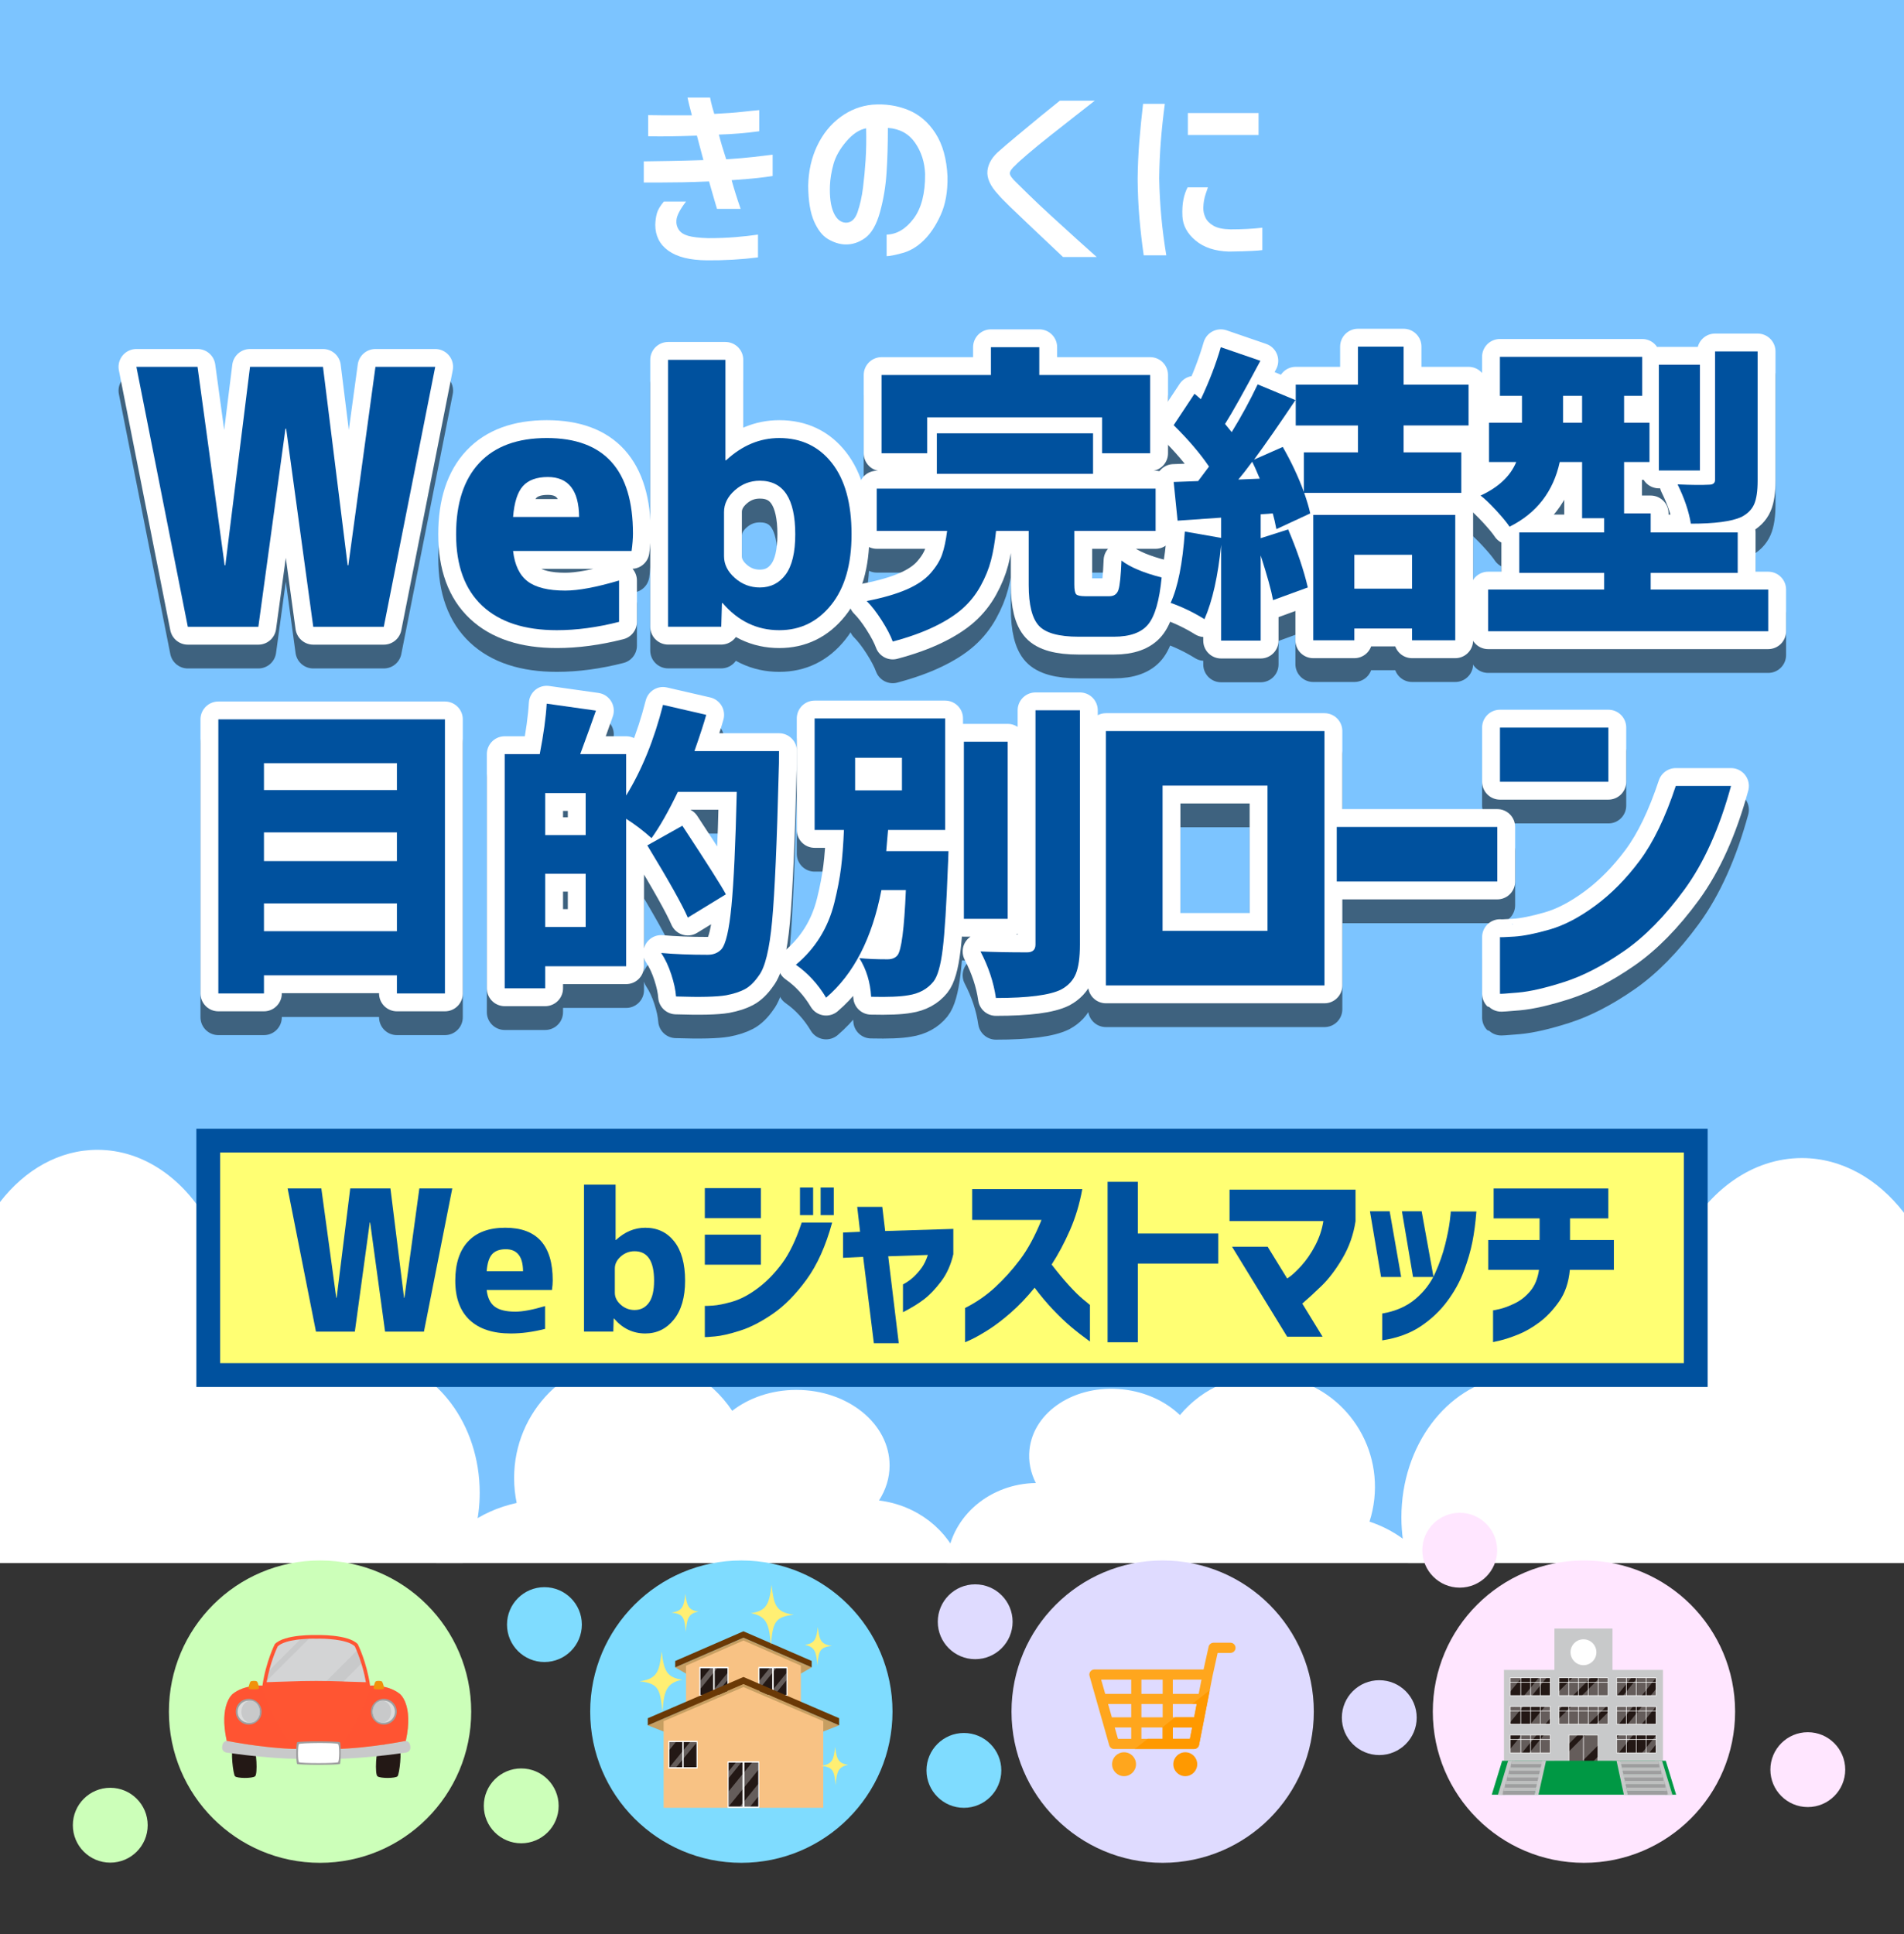 <?xml version="1.0" encoding="utf-8"?>
<!-- Generator: Adobe Illustrator 16.0.0, SVG Export Plug-In . SVG Version: 6.00 Build 0)  -->
<!DOCTYPE svg PUBLIC "-//W3C//DTD SVG 1.1//EN" "http://www.w3.org/Graphics/SVG/1.1/DTD/svg11.dtd">
<svg version="1.1" xmlns="http://www.w3.org/2000/svg" xmlns:xlink="http://www.w3.org/1999/xlink" x="0px" y="0px" width="320px"
	 height="325px" viewBox="0 0 320 325" enable-background="new 0 0 320 325" xml:space="preserve">
<rect x="0" y="0" width="320" height="325" fill="#333333" stroke="none"/>
<g id="レイヤー_7">
	<rect fill="#7CC4FF" width="320" height="261"/>
	<g>
		<path fill="#FFFFFF" d="M77.789,262.667c1.788-3.446,2.834-7.483,2.834-11.819c0-11.531-7.281-21.054-16.719-22.535
			c1.309-2.57,2.054-5.493,2.054-8.598c0-10.242-8.066-18.548-18.014-18.548c-4.822,0-9.197,1.955-12.431,5.131
			c-4.139-7.89-11.164-13.08-19.134-13.08c-6.408,0-12.201,3.358-16.379,8.774v60.675H77.789z"/>
		<path fill="#FFFFFF" d="M73.307,262.667h88.082c-1.986-5.561-7.242-9.732-13.661-10.526c1.138-1.76,1.784-3.761,1.784-5.886
			c0-7.012-7.009-12.694-15.653-12.694c-4.189,0-7.991,1.338-10.799,3.513c-3.598-5.401-9.702-8.952-16.626-8.952
			c-11.061,0-20.029,9.065-20.029,20.251c0,1.434,0.152,2.835,0.431,4.184C80.531,253.933,75.471,257.748,73.307,262.667z"/>
		<path fill="#FFFFFF" d="M320,262.667v-58.871c-4.377-5.676-10.449-9.194-17.162-9.194c-8.35,0-15.709,5.438-20.046,13.705
			c-3.388-3.328-7.971-5.376-13.024-5.376c-10.424,0-18.873,8.701-18.873,19.433c0,3.252,0.779,6.315,2.152,9.007
			c-9.889,1.553-17.518,11.53-17.518,23.61c0,2.691,0.384,5.274,1.083,7.687H320z"/>
		<path fill="#FFFFFF" d="M239.799,262.667c-2.126-3.087-5.507-5.593-9.63-6.972c0.391-1.218,0.667-2.493,0.808-3.814
			c1.1-10.31-6.271-19.562-16.467-20.671c-6.382-0.695-12.357,1.966-16.205,6.583c-2.374-2.286-5.746-3.899-9.608-4.319
			c-7.966-0.865-14.985,3.67-15.677,10.132c-0.208,1.958,0.192,3.868,1.067,5.603c-7.658,0.111-14.13,5.484-14.907,12.761
			c-0.025,0.234-0.032,0.466-0.044,0.698H239.799z"/>
	</g>
</g>
<g id="文字">
	<g>
		<g opacity="0.5">
			<path fill="none" stroke="#000000" stroke-width="6" stroke-linecap="round" stroke-linejoin="round" stroke-miterlimit="10" d="
				M33.201,65.646l4.556,33.345h0.116l4.146-33.345h12.264l4.146,33.345h0.117l4.555-33.345h10.045l-8.643,43.682H52.648
				l-4.556-33.288h-0.116l-4.556,33.288H31.566l-8.643-43.682H33.201z"/>
			<path fill="none" stroke="#000000" stroke-width="6" stroke-linecap="round" stroke-linejoin="round" stroke-miterlimit="10" d="
				M86.232,96.587c0.273,2.374,1.09,4.077,2.453,5.109c1.363,1.032,3.465,1.547,6.308,1.547c2.218,0,5.236-0.563,9.051-1.693v6.948
				c-3.66,0.934-7.145,1.4-10.453,1.4c-5.451,0-9.636-1.371-12.557-4.116c-2.92-2.745-4.379-6.745-4.379-12
				c0-5.216,1.304-9.216,3.912-11.999c2.608-2.784,6.385-4.176,11.33-4.176c9.655,0,14.483,5.354,14.483,16.06
				c0,0.818-0.078,1.792-0.233,2.92H86.232z M86.232,90.867h11.096c-0.039-4.473-1.792-6.708-5.256-6.708
				c-1.869,0-3.261,0.506-4.176,1.517C86.982,86.687,86.427,88.418,86.232,90.867z"/>
			<path fill="none" stroke="#000000" stroke-width="6" stroke-linecap="round" stroke-linejoin="round" stroke-miterlimit="10" d="
				M121.919,64.467v16.878h0.117c2.686-2.491,5.664-3.737,8.935-3.737c3.699,0,6.647,1.401,8.847,4.204
				c2.2,2.804,3.3,6.794,3.3,11.971c0,5.062-1.139,9.013-3.417,11.854c-2.278,2.842-5.188,4.262-8.73,4.262
				c-3.737,0-6.911-1.518-9.519-4.555h-0.117l-0.116,3.971h-8.935V64.467H121.919z M133.657,93.782c0-5.999-1.986-8.999-5.957-8.999
				c-1.596,0-2.998,0.536-4.205,1.607c-1.207,1.071-1.81,2.289-1.81,3.652v7.421c0,1.363,0.603,2.581,1.81,3.651
				c1.207,1.072,2.608,1.607,4.205,1.607c1.83,0,3.279-0.73,4.35-2.191C133.122,99.07,133.657,96.821,133.657,93.782z"/>
			<path fill="none" stroke="#000000" stroke-width="6" stroke-linecap="round" stroke-linejoin="round" stroke-miterlimit="10" d="
				M182.438,104.188h4.012c0.779,0,1.287-0.354,1.523-1.065c0.238-0.711,0.406-2.353,0.508-4.927
				c1.457,1.117,3.707,2.066,6.754,2.844c-0.371,3.859-1.125,6.483-2.26,7.872c-1.133,1.387-3.055,2.081-5.764,2.081h-5.941
				c-3.316,0-5.543-0.617-6.678-1.854c-1.133-1.236-1.701-3.512-1.701-6.83v-9.09h-5.484c-0.203,1.896-0.49,3.555-0.863,4.977
				c-0.371,1.422-0.957,2.854-1.752,4.291c-0.795,1.439-1.803,2.7-3.021,3.783s-2.809,2.099-4.773,3.047
				c-1.963,0.947-4.282,1.777-6.957,2.488c-0.372-1.016-0.99-2.201-1.854-3.555s-1.701-2.438-2.514-3.25
				c2.742-0.541,4.985-1.192,6.729-1.955c1.744-0.762,3.081-1.676,4.011-2.742c0.932-1.065,1.574-2.115,1.93-3.148
				c0.355-1.032,0.635-2.344,0.838-3.936h-11.831v-7.109h46.87v7.109h-13.66v8.988c0,0.881,0.102,1.431,0.305,1.65
				C181.066,104.078,181.592,104.188,182.438,104.188z M155.829,74.125v6.043h-7.667V67.016h18.382v-4.672h8.125v4.672h18.637
				v13.152h-8.074v-6.043H155.829z M183.707,83.621h-26.254v-6.805h26.254V83.621z"/>
			<path fill="none" stroke="#000000" stroke-width="6" stroke-linecap="round" stroke-linejoin="round" stroke-miterlimit="10" d="
				M246.816,75.496h-10.918v4.52h9.699v6.805h-26.406c0.474,1.355,0.812,2.506,1.016,3.453l-5.688,2.641
				c-0.203-1.049-0.406-1.93-0.609-2.641l-2.031,0.152v4.012l4.621-1.473c1.523,3.589,2.623,6.839,3.301,9.75l-5.84,2.133
				c-0.305-1.658-0.999-4.163-2.082-7.516v14.32h-6.652V95.555c-0.508,5.215-1.439,9.379-2.793,12.492
				c-1.862-1.15-3.758-2.064-5.688-2.742c1.219-2.641,2.015-6.635,2.387-11.984l6.094,1.066v-3.402l-7.312,0.508l-0.66-6.5
				l4.113-0.152l1.828-2.438c-1.489-2.2-3.47-4.52-5.941-6.957l3.504-5.281l1.066,0.914c1.422-3.012,2.539-5.924,3.352-8.734
				l6.652,2.285c-2.776,5.214-4.757,8.752-5.941,10.613c0.102,0.137,0.288,0.364,0.559,0.686c0.271,0.322,0.457,0.551,0.559,0.686
				c1.625-2.641,3.08-5.314,4.367-8.023l6.348,2.641c-2.675,3.995-4.994,7.33-6.957,10.004l4.824-2.133
				c1.422,2.473,2.606,4.994,3.555,7.566v-6.652h9.09v-4.52H217.77v-6.855h10.461v-6.398h7.668v6.398h10.918V75.496z
				 M208.121,84.586l3.605-0.152c-0.609-1.455-1.032-2.403-1.27-2.844C209.509,82.877,208.73,83.875,208.121,84.586z
				 M220.715,111.602V90.527h23.867v21.074h-7.262v-1.98h-9.699v1.98H220.715z M237.32,97.23h-9.699v5.688h9.699V97.23z"/>
			<path fill="none" stroke="#000000" stroke-width="6" stroke-linecap="round" stroke-linejoin="round" stroke-miterlimit="10" d="
				M277.426,103.07h19.754v7.008h-47.074v-7.008h19.5v-2.793h-14.27v-6.805h14.27v-2.387h-3.707v-9.445h-3.758
				c-1.084,4.977-3.894,8.6-8.43,10.867c-0.475-0.711-1.235-1.633-2.285-2.768c-1.05-1.134-1.913-1.954-2.59-2.463
				c3.013-1.388,5.011-3.266,5.992-5.637h-4.57v-6.602h5.535v-4.52h-3.707v-6.551h23.918v6.551h-3.047v4.52h4.266v6.602h-4.266
				v8.633h4.469v3.199h14.625v6.805h-14.625V103.07z M262.699,75.039h3.199v-4.52h-3.199V75.039z M285.703,65.289v17.773h-6.906
				V65.289H285.703z M295.402,63.055v21.734c0,1.727-0.194,3.039-0.584,3.936c-0.39,0.897-1.108,1.617-2.158,2.158
				c-1.659,0.746-4.486,1.117-8.48,1.117c-0.339-2.064-1.084-4.266-2.234-6.602c2.336,0.102,4.097,0.119,5.281,0.051
				c0.677,0,1.016-0.271,1.016-0.812V63.055H295.402z"/>
			<path fill="none" stroke="#000000" stroke-width="6" stroke-linecap="round" stroke-linejoin="round" stroke-miterlimit="10" d="
				M36.694,124.883H74.78v46.059h-8.074v-3.047H44.363v3.047h-7.668V124.883z M66.707,132.246H44.363v4.52h22.344V132.246z
				 M66.707,143.875H44.363v4.824h22.344V143.875z M44.363,160.48h22.344v-4.672H44.363V160.48z"/>
			<path fill="none" stroke="#000000" stroke-width="6" stroke-linecap="round" stroke-linejoin="round" stroke-miterlimit="10" d="
				M116.713,130.215h14.219c0,1.625-0.017,2.727-0.05,3.301c-0.306,12.121-0.678,20.551-1.118,25.289
				c-0.44,4.74-1.185,7.787-2.233,9.141c-0.745,1.084-1.532,1.845-2.362,2.286c-0.83,0.439-1.871,0.777-3.123,1.015
				c-1.558,0.271-4.367,0.338-8.43,0.203c-0.068-1.05-0.331-2.276-0.788-3.682c-0.457-1.404-1.024-2.615-1.701-3.631
				c2.234,0.203,4.841,0.305,7.82,0.305c0.947,0,1.709-0.305,2.286-0.914c0.744-0.812,1.312-3.241,1.701-7.287
				c0.389-4.045,0.686-10.436,0.889-19.17h-9.902c-1.558,3.25-3.031,5.841-4.418,7.77c-1.354-1.219-2.776-2.302-4.266-3.25v24.781
				H91.627v3.707h-6.805v-39.355h5.891c0.644-3.317,1.033-6.145,1.168-8.48l8.277,1.168c-0.575,1.659-1.456,4.097-2.641,7.312h7.719
				v6.957c2.641-4.299,4.705-9.377,6.195-15.234l7.262,1.676C118.321,125.476,117.661,127.507,116.713,130.215z M98.432,144.332
				v-7.059h-6.805v7.059H98.432z M91.627,159.77h6.805v-8.938h-6.805V159.77z M121.995,154.285l-6.398,3.91
				c-0.914-2.133-3.183-6.178-6.805-12.137l5.891-3.301C118.914,149.191,121.351,153.033,121.995,154.285z"/>
			<path fill="none" stroke="#000000" stroke-width="6" stroke-linecap="round" stroke-linejoin="round" stroke-miterlimit="10" d="
				M148.948,147.023h10.46c-0.034,1.219-0.067,2.1-0.102,2.641c-0.237,6.398-0.525,10.994-0.863,13.787
				c-0.339,2.794-0.863,4.629-1.574,5.51c-1.015,1.252-2.421,2.014-4.215,2.285c-1.32,0.237-3.402,0.322-6.246,0.254
				c-0.136-2.438-0.796-4.604-1.981-6.5c1.286,0.137,2.861,0.203,4.723,0.203c0.744,0,1.303-0.22,1.675-0.66
				c0.677-0.812,1.15-4.469,1.422-10.969h-4.113c-1.558,8.092-4.656,14.117-9.293,18.078c-1.354-2.269-3.047-4.113-5.078-5.535
				c1.625-1.354,2.979-2.902,4.062-4.646c1.083-1.743,1.887-3.682,2.412-5.814s0.897-4.079,1.117-5.84
				c0.22-1.76,0.38-3.875,0.483-6.348h-4.926V124.73h21.938v18.738h-9.597c-0.034,0.475-0.094,1.16-0.178,2.057
				C148.99,146.423,148.948,146.922,148.948,147.023z M143.717,131.332v5.484h7.872v-5.484H143.717z M169.361,128.641v29.758h-7.363
				v-29.758H169.361z M174.033,123.359h7.465v39.406c0,2.133-0.229,3.758-0.686,4.875c-0.457,1.117-1.278,1.998-2.463,2.641
				c-1.896,0.947-5.553,1.422-10.969,1.422c-0.372-2.607-1.235-5.213-2.59-7.82c2.2,0.102,4.808,0.152,7.82,0.152
				c0.948,0,1.422-0.439,1.422-1.32V123.359z"/>
			<path fill="none" stroke="#000000" stroke-width="6" stroke-linecap="round" stroke-linejoin="round" stroke-miterlimit="10" d="
				M222.602,169.594h-36.732v-42.748h36.732V169.594z M213.024,136.015h-17.636v24.411h17.636V136.015z"/>
			<path fill="none" stroke="#000000" stroke-width="6" stroke-linecap="round" stroke-linejoin="round" stroke-miterlimit="10" d="
				M224.664,152.133v-9.169h26.979v9.169H224.664z"/>
			<path fill="none" stroke="#000000" stroke-width="6" stroke-linecap="round" stroke-linejoin="round" stroke-miterlimit="10" d="
				M252.094,135.372v-9.11h18.221v9.11H252.094z M290.929,136.073c-1.946,7.124-4.556,12.926-7.826,17.403
				c-3.271,4.477-6.667,7.932-10.19,10.364c-3.522,2.434-6.861,4.156-10.015,5.169c-3.154,1.012-5.732,1.605-7.738,1.781
				c-2.005,0.175-3.026,0.243-3.065,0.204v-9.519c0.039,0.038,0.837,0.01,2.395-0.088c1.557-0.098,3.552-0.496,5.985-1.197
				c2.433-0.701,4.993-2.043,7.679-4.029c2.687-1.986,5.169-4.506,7.446-7.562s4.292-7.231,6.045-12.526H290.929z"/>
			<path d="M33.201,65.646l4.556,33.345h0.116l4.146-33.345h12.264l4.146,33.345h0.117l4.555-33.345h10.045l-8.643,43.682H52.648
				l-4.556-33.288h-0.116l-4.556,33.288H31.566l-8.643-43.682H33.201z"/>
			<path d="M86.232,96.587c0.273,2.374,1.09,4.077,2.453,5.109c1.363,1.032,3.465,1.547,6.308,1.547
				c2.218,0,5.236-0.563,9.051-1.693v6.948c-3.66,0.934-7.145,1.4-10.453,1.4c-5.451,0-9.636-1.371-12.557-4.116
				c-2.92-2.745-4.379-6.745-4.379-12c0-5.216,1.304-9.216,3.912-11.999c2.608-2.784,6.385-4.176,11.33-4.176
				c9.655,0,14.483,5.354,14.483,16.06c0,0.818-0.078,1.792-0.233,2.92H86.232z M86.232,90.867h11.096
				c-0.039-4.473-1.792-6.708-5.256-6.708c-1.869,0-3.261,0.506-4.176,1.517C86.982,86.687,86.427,88.418,86.232,90.867z"/>
			<path d="M121.919,64.467v16.878h0.117c2.686-2.491,5.664-3.737,8.935-3.737c3.699,0,6.647,1.401,8.847,4.204
				c2.2,2.804,3.3,6.794,3.3,11.971c0,5.062-1.139,9.013-3.417,11.854c-2.278,2.842-5.188,4.262-8.73,4.262
				c-3.737,0-6.911-1.518-9.519-4.555h-0.117l-0.116,3.971h-8.935V64.467H121.919z M133.657,93.782c0-5.999-1.986-8.999-5.957-8.999
				c-1.596,0-2.998,0.536-4.205,1.607c-1.207,1.071-1.81,2.289-1.81,3.652v7.421c0,1.363,0.603,2.581,1.81,3.651
				c1.207,1.072,2.608,1.607,4.205,1.607c1.83,0,3.279-0.73,4.35-2.191C133.122,99.07,133.657,96.821,133.657,93.782z"/>
			<path d="M182.438,104.188h4.012c0.779,0,1.287-0.354,1.523-1.065c0.238-0.711,0.406-2.353,0.508-4.927
				c1.457,1.117,3.707,2.066,6.754,2.844c-0.371,3.859-1.125,6.483-2.26,7.872c-1.133,1.387-3.055,2.081-5.764,2.081h-5.941
				c-3.316,0-5.543-0.617-6.678-1.854c-1.133-1.236-1.701-3.512-1.701-6.83v-9.09h-5.484c-0.203,1.896-0.49,3.555-0.863,4.977
				c-0.371,1.422-0.957,2.854-1.752,4.291c-0.795,1.439-1.803,2.7-3.021,3.783s-2.809,2.099-4.773,3.047
				c-1.963,0.947-4.282,1.777-6.957,2.488c-0.372-1.016-0.99-2.201-1.854-3.555s-1.701-2.438-2.514-3.25
				c2.742-0.541,4.985-1.192,6.729-1.955c1.744-0.762,3.081-1.676,4.011-2.742c0.932-1.065,1.574-2.115,1.93-3.148
				c0.355-1.032,0.635-2.344,0.838-3.936h-11.831v-7.109h46.87v7.109h-13.66v8.988c0,0.881,0.102,1.431,0.305,1.65
				C181.066,104.078,181.592,104.188,182.438,104.188z M155.829,74.125v6.043h-7.667V67.016h18.382v-4.672h8.125v4.672h18.637
				v13.152h-8.074v-6.043H155.829z M183.707,83.621h-26.254v-6.805h26.254V83.621z"/>
			<path d="M246.816,75.496h-10.918v4.52h9.699v6.805h-26.406c0.474,1.355,0.812,2.506,1.016,3.453l-5.688,2.641
				c-0.203-1.049-0.406-1.93-0.609-2.641l-2.031,0.152v4.012l4.621-1.473c1.523,3.589,2.623,6.839,3.301,9.75l-5.84,2.133
				c-0.305-1.658-0.999-4.163-2.082-7.516v14.32h-6.652V95.555c-0.508,5.215-1.439,9.379-2.793,12.492
				c-1.862-1.15-3.758-2.064-5.688-2.742c1.219-2.641,2.015-6.635,2.387-11.984l6.094,1.066v-3.402l-7.312,0.508l-0.66-6.5
				l4.113-0.152l1.828-2.438c-1.489-2.2-3.47-4.52-5.941-6.957l3.504-5.281l1.066,0.914c1.422-3.012,2.539-5.924,3.352-8.734
				l6.652,2.285c-2.776,5.214-4.757,8.752-5.941,10.613c0.102,0.137,0.288,0.364,0.559,0.686c0.271,0.322,0.457,0.551,0.559,0.686
				c1.625-2.641,3.08-5.314,4.367-8.023l6.348,2.641c-2.675,3.995-4.994,7.33-6.957,10.004l4.824-2.133
				c1.422,2.473,2.606,4.994,3.555,7.566v-6.652h9.09v-4.52H217.77v-6.855h10.461v-6.398h7.668v6.398h10.918V75.496z
				 M208.121,84.586l3.605-0.152c-0.609-1.455-1.032-2.403-1.27-2.844C209.509,82.877,208.73,83.875,208.121,84.586z
				 M220.715,111.602V90.527h23.867v21.074h-7.262v-1.98h-9.699v1.98H220.715z M237.32,97.23h-9.699v5.688h9.699V97.23z"/>
			<path d="M277.426,103.07h19.754v7.008h-47.074v-7.008h19.5v-2.793h-14.27v-6.805h14.27v-2.387h-3.707v-9.445h-3.758
				c-1.084,4.977-3.894,8.6-8.43,10.867c-0.475-0.711-1.235-1.633-2.285-2.768c-1.05-1.134-1.913-1.954-2.59-2.463
				c3.013-1.388,5.011-3.266,5.992-5.637h-4.57v-6.602h5.535v-4.52h-3.707v-6.551h23.918v6.551h-3.047v4.52h4.266v6.602h-4.266
				v8.633h4.469v3.199h14.625v6.805h-14.625V103.07z M262.699,75.039h3.199v-4.52h-3.199V75.039z M285.703,65.289v17.773h-6.906
				V65.289H285.703z M295.402,63.055v21.734c0,1.727-0.194,3.039-0.584,3.936c-0.39,0.897-1.108,1.617-2.158,2.158
				c-1.659,0.746-4.486,1.117-8.48,1.117c-0.339-2.064-1.084-4.266-2.234-6.602c2.336,0.102,4.097,0.119,5.281,0.051
				c0.677,0,1.016-0.271,1.016-0.812V63.055H295.402z"/>
			<path d="M36.694,124.883H74.78v46.059h-8.074v-3.047H44.363v3.047h-7.668V124.883z M66.707,132.246H44.363v4.52h22.344V132.246z
				 M66.707,143.875H44.363v4.824h22.344V143.875z M44.363,160.48h22.344v-4.672H44.363V160.48z"/>
			<path d="M116.713,130.215h14.219c0,1.625-0.017,2.727-0.05,3.301c-0.306,12.121-0.678,20.551-1.118,25.289
				c-0.44,4.74-1.185,7.787-2.233,9.141c-0.745,1.084-1.532,1.845-2.362,2.286c-0.83,0.439-1.871,0.777-3.123,1.015
				c-1.558,0.271-4.367,0.338-8.43,0.203c-0.068-1.05-0.331-2.276-0.788-3.682c-0.457-1.404-1.024-2.615-1.701-3.631
				c2.234,0.203,4.841,0.305,7.82,0.305c0.947,0,1.709-0.305,2.286-0.914c0.744-0.812,1.312-3.241,1.701-7.287
				c0.389-4.045,0.686-10.436,0.889-19.17h-9.902c-1.558,3.25-3.031,5.841-4.418,7.77c-1.354-1.219-2.776-2.302-4.266-3.25v24.781
				H91.627v3.707h-6.805v-39.355h5.891c0.644-3.317,1.033-6.145,1.168-8.48l8.277,1.168c-0.575,1.659-1.456,4.097-2.641,7.312h7.719
				v6.957c2.641-4.299,4.705-9.377,6.195-15.234l7.262,1.676C118.321,125.476,117.661,127.507,116.713,130.215z M98.432,144.332
				v-7.059h-6.805v7.059H98.432z M91.627,159.77h6.805v-8.938h-6.805V159.77z M121.995,154.285l-6.398,3.91
				c-0.914-2.133-3.183-6.178-6.805-12.137l5.891-3.301C118.914,149.191,121.351,153.033,121.995,154.285z"/>
			<path d="M148.948,147.023h10.46c-0.034,1.219-0.067,2.1-0.102,2.641c-0.237,6.398-0.525,10.994-0.863,13.787
				c-0.339,2.794-0.863,4.629-1.574,5.51c-1.015,1.252-2.421,2.014-4.215,2.285c-1.32,0.237-3.402,0.322-6.246,0.254
				c-0.136-2.438-0.796-4.604-1.981-6.5c1.286,0.137,2.861,0.203,4.723,0.203c0.744,0,1.303-0.22,1.675-0.66
				c0.677-0.812,1.15-4.469,1.422-10.969h-4.113c-1.558,8.092-4.656,14.117-9.293,18.078c-1.354-2.269-3.047-4.113-5.078-5.535
				c1.625-1.354,2.979-2.902,4.062-4.646c1.083-1.743,1.887-3.682,2.412-5.814s0.897-4.079,1.117-5.84
				c0.22-1.76,0.38-3.875,0.483-6.348h-4.926V124.73h21.938v18.738h-9.597c-0.034,0.475-0.094,1.16-0.178,2.057
				C148.99,146.423,148.948,146.922,148.948,147.023z M143.717,131.332v5.484h7.872v-5.484H143.717z M169.361,128.641v29.758h-7.363
				v-29.758H169.361z M174.033,123.359h7.465v39.406c0,2.133-0.229,3.758-0.686,4.875c-0.457,1.117-1.278,1.998-2.463,2.641
				c-1.896,0.947-5.553,1.422-10.969,1.422c-0.372-2.607-1.235-5.213-2.59-7.82c2.2,0.102,4.808,0.152,7.82,0.152
				c0.948,0,1.422-0.439,1.422-1.32V123.359z"/>
			<path d="M222.602,169.594h-36.732v-42.748h36.732V169.594z M213.024,136.015h-17.636v24.411h17.636V136.015z"/>
			<path d="M224.664,152.133v-9.169h26.979v9.169H224.664z"/>
			<path d="M252.094,135.372v-9.11h18.221v9.11H252.094z M290.929,136.073c-1.946,7.124-4.556,12.926-7.826,17.403
				c-3.271,4.477-6.667,7.932-10.19,10.364c-3.522,2.434-6.861,4.156-10.015,5.169c-3.154,1.012-5.732,1.605-7.738,1.781
				c-2.005,0.175-3.026,0.243-3.065,0.204v-9.519c0.039,0.038,0.837,0.01,2.395-0.088c1.557-0.098,3.552-0.496,5.985-1.197
				c2.433-0.701,4.993-2.043,7.679-4.029c2.687-1.986,5.169-4.506,7.446-7.562s4.292-7.231,6.045-12.526H290.929z"/>
		</g>
		<g>
			<g>
				
					<path fill="none" stroke="#FFFFFF" stroke-width="6" stroke-linecap="round" stroke-linejoin="round" stroke-miterlimit="10" d="
					M33.201,61.646l4.556,33.345h0.116l4.146-33.345h12.264l4.146,33.345h0.117l4.555-33.345h10.045l-8.643,43.682H52.648
					l-4.556-33.288h-0.116l-4.556,33.288H31.566l-8.643-43.682H33.201z"/>
				
					<path fill="none" stroke="#FFFFFF" stroke-width="6" stroke-linecap="round" stroke-linejoin="round" stroke-miterlimit="10" d="
					M86.232,92.587c0.273,2.374,1.09,4.077,2.453,5.109c1.363,1.032,3.465,1.547,6.308,1.547c2.218,0,5.236-0.563,9.051-1.693v6.948
					c-3.66,0.934-7.145,1.4-10.453,1.4c-5.451,0-9.636-1.371-12.557-4.116c-2.92-2.745-4.379-6.745-4.379-12
					c0-5.216,1.304-9.216,3.912-11.999c2.608-2.784,6.385-4.176,11.33-4.176c9.655,0,14.483,5.354,14.483,16.06
					c0,0.818-0.078,1.792-0.233,2.92H86.232z M86.232,86.867h11.096c-0.039-4.473-1.792-6.708-5.256-6.708
					c-1.869,0-3.261,0.506-4.176,1.517C86.982,82.687,86.427,84.418,86.232,86.867z"/>
				
					<path fill="none" stroke="#FFFFFF" stroke-width="6" stroke-linecap="round" stroke-linejoin="round" stroke-miterlimit="10" d="
					M121.919,60.467v16.878h0.117c2.686-2.491,5.664-3.737,8.935-3.737c3.699,0,6.647,1.401,8.847,4.204
					c2.2,2.804,3.3,6.794,3.3,11.971c0,5.062-1.139,9.013-3.417,11.854c-2.278,2.842-5.188,4.262-8.73,4.262
					c-3.737,0-6.911-1.518-9.519-4.555h-0.117l-0.116,3.971h-8.935V60.467H121.919z M133.657,89.782
					c0-5.999-1.986-8.999-5.957-8.999c-1.596,0-2.998,0.536-4.205,1.607c-1.207,1.071-1.81,2.289-1.81,3.652v7.421
					c0,1.363,0.603,2.581,1.81,3.651c1.207,1.072,2.608,1.607,4.205,1.607c1.83,0,3.279-0.73,4.35-2.191
					C133.122,95.07,133.657,92.821,133.657,89.782z"/>
				
					<path fill="none" stroke="#FFFFFF" stroke-width="6" stroke-linecap="round" stroke-linejoin="round" stroke-miterlimit="10" d="
					M182.438,100.188h4.012c0.779,0,1.287-0.354,1.523-1.065c0.238-0.711,0.406-2.353,0.508-4.927
					c1.457,1.117,3.707,2.066,6.754,2.844c-0.371,3.859-1.125,6.483-2.26,7.872c-1.133,1.387-3.055,2.081-5.764,2.081h-5.941
					c-3.316,0-5.543-0.617-6.678-1.854c-1.133-1.236-1.701-3.512-1.701-6.83v-9.09h-5.484c-0.203,1.896-0.49,3.555-0.863,4.977
					c-0.371,1.422-0.957,2.854-1.752,4.291c-0.795,1.439-1.803,2.7-3.021,3.783s-2.809,2.099-4.773,3.047
					c-1.963,0.947-4.282,1.777-6.957,2.488c-0.372-1.016-0.99-2.201-1.854-3.555s-1.701-2.438-2.514-3.25
					c2.742-0.541,4.985-1.192,6.729-1.955c1.744-0.762,3.081-1.676,4.011-2.742c0.932-1.065,1.574-2.115,1.93-3.148
					c0.355-1.032,0.635-2.344,0.838-3.936h-11.831v-7.109h46.87v7.109h-13.66v8.988c0,0.881,0.102,1.431,0.305,1.65
					C181.066,100.078,181.592,100.188,182.438,100.188z M155.829,70.125v6.043h-7.667V63.016h18.382v-4.672h8.125v4.672h18.637
					v13.152h-8.074v-6.043H155.829z M183.707,79.621h-26.254v-6.805h26.254V79.621z"/>
				
					<path fill="none" stroke="#FFFFFF" stroke-width="6" stroke-linecap="round" stroke-linejoin="round" stroke-miterlimit="10" d="
					M246.816,71.496h-10.918v4.52h9.699v6.805h-26.406c0.474,1.355,0.812,2.506,1.016,3.453l-5.688,2.641
					c-0.203-1.049-0.406-1.93-0.609-2.641l-2.031,0.152v4.012l4.621-1.473c1.523,3.589,2.623,6.839,3.301,9.75l-5.84,2.133
					c-0.305-1.658-0.999-4.163-2.082-7.516v14.32h-6.652V91.555c-0.508,5.215-1.439,9.379-2.793,12.492
					c-1.862-1.15-3.758-2.064-5.688-2.742c1.219-2.641,2.015-6.635,2.387-11.984l6.094,1.066v-3.402l-7.312,0.508l-0.66-6.5
					l4.113-0.152l1.828-2.438c-1.489-2.2-3.47-4.52-5.941-6.957l3.504-5.281l1.066,0.914c1.422-3.012,2.539-5.924,3.352-8.734
					l6.652,2.285c-2.776,5.214-4.757,8.752-5.941,10.613c0.102,0.137,0.288,0.364,0.559,0.686c0.271,0.322,0.457,0.551,0.559,0.686
					c1.625-2.641,3.08-5.314,4.367-8.023l6.348,2.641c-2.675,3.995-4.994,7.33-6.957,10.004l4.824-2.133
					c1.422,2.473,2.606,4.994,3.555,7.566v-6.652h9.09v-4.52H217.77v-6.855h10.461v-6.398h7.668v6.398h10.918V71.496z
					 M208.121,80.586l3.605-0.152c-0.609-1.455-1.032-2.403-1.27-2.844C209.509,78.877,208.73,79.875,208.121,80.586z
					 M220.715,107.602V86.527h23.867v21.074h-7.262v-1.98h-9.699v1.98H220.715z M237.32,93.23h-9.699v5.688h9.699V93.23z"/>
				
					<path fill="none" stroke="#FFFFFF" stroke-width="6" stroke-linecap="round" stroke-linejoin="round" stroke-miterlimit="10" d="
					M277.426,99.07h19.754v7.008h-47.074V99.07h19.5v-2.793h-14.27v-6.805h14.27v-2.387h-3.707v-9.445h-3.758
					c-1.084,4.977-3.894,8.6-8.43,10.867c-0.475-0.711-1.235-1.633-2.285-2.768c-1.05-1.134-1.913-1.954-2.59-2.463
					c3.013-1.388,5.011-3.266,5.992-5.637h-4.57v-6.602h5.535v-4.52h-3.707v-6.551h23.918v6.551h-3.047v4.52h4.266v6.602h-4.266
					v8.633h4.469v3.199h14.625v6.805h-14.625V99.07z M262.699,71.039h3.199v-4.52h-3.199V71.039z M285.703,61.289v17.773h-6.906
					V61.289H285.703z M295.402,59.055v21.734c0,1.727-0.194,3.039-0.584,3.936c-0.39,0.897-1.108,1.617-2.158,2.158
					c-1.659,0.746-4.486,1.117-8.48,1.117c-0.339-2.064-1.084-4.266-2.234-6.602c2.336,0.102,4.097,0.119,5.281,0.051
					c0.677,0,1.016-0.271,1.016-0.812V59.055H295.402z"/>
				
					<path fill="none" stroke="#FFFFFF" stroke-width="6" stroke-linecap="round" stroke-linejoin="round" stroke-miterlimit="10" d="
					M36.694,120.883H74.78v46.059h-8.074v-3.047H44.363v3.047h-7.668V120.883z M66.707,128.246H44.363v4.52h22.344V128.246z
					 M66.707,139.875H44.363v4.824h22.344V139.875z M44.363,156.48h22.344v-4.672H44.363V156.48z"/>
				
					<path fill="none" stroke="#FFFFFF" stroke-width="6" stroke-linecap="round" stroke-linejoin="round" stroke-miterlimit="10" d="
					M116.713,126.215h14.219c0,1.625-0.017,2.727-0.05,3.301c-0.306,12.121-0.678,20.551-1.118,25.289
					c-0.44,4.74-1.185,7.787-2.233,9.141c-0.745,1.084-1.532,1.845-2.362,2.286c-0.83,0.439-1.871,0.777-3.123,1.015
					c-1.558,0.271-4.367,0.338-8.43,0.203c-0.068-1.05-0.331-2.276-0.788-3.682c-0.457-1.404-1.024-2.615-1.701-3.631
					c2.234,0.203,4.841,0.305,7.82,0.305c0.947,0,1.709-0.305,2.286-0.914c0.744-0.812,1.312-3.241,1.701-7.287
					c0.389-4.045,0.686-10.436,0.889-19.17h-9.902c-1.558,3.25-3.031,5.841-4.418,7.77c-1.354-1.219-2.776-2.302-4.266-3.25v24.781
					H91.627v3.707h-6.805v-39.355h5.891c0.644-3.317,1.033-6.145,1.168-8.48l8.277,1.168c-0.575,1.659-1.456,4.097-2.641,7.312
					h7.719v6.957c2.641-4.299,4.705-9.377,6.195-15.234l7.262,1.676C118.321,121.476,117.661,123.507,116.713,126.215z
					 M98.432,140.332v-7.059h-6.805v7.059H98.432z M91.627,155.77h6.805v-8.938h-6.805V155.77z M121.995,150.285l-6.398,3.91
					c-0.914-2.133-3.183-6.178-6.805-12.137l5.891-3.301C118.914,145.191,121.351,149.033,121.995,150.285z"/>
				
					<path fill="none" stroke="#FFFFFF" stroke-width="6" stroke-linecap="round" stroke-linejoin="round" stroke-miterlimit="10" d="
					M148.948,143.023h10.46c-0.034,1.219-0.067,2.1-0.102,2.641c-0.237,6.398-0.525,10.994-0.863,13.787
					c-0.339,2.794-0.863,4.629-1.574,5.51c-1.015,1.252-2.421,2.014-4.215,2.285c-1.32,0.237-3.402,0.322-6.246,0.254
					c-0.136-2.438-0.796-4.604-1.981-6.5c1.286,0.137,2.861,0.203,4.723,0.203c0.744,0,1.303-0.22,1.675-0.66
					c0.677-0.812,1.15-4.469,1.422-10.969h-4.113c-1.558,8.092-4.656,14.117-9.293,18.078c-1.354-2.269-3.047-4.113-5.078-5.535
					c1.625-1.354,2.979-2.902,4.062-4.646c1.083-1.743,1.887-3.682,2.412-5.814s0.897-4.079,1.117-5.84
					c0.22-1.76,0.38-3.875,0.483-6.348h-4.926V120.73h21.938v18.738h-9.597c-0.034,0.475-0.094,1.16-0.178,2.057
					C148.99,142.423,148.948,142.922,148.948,143.023z M143.717,127.332v5.484h7.872v-5.484H143.717z M169.361,124.641v29.758
					h-7.363v-29.758H169.361z M174.033,119.359h7.465v39.406c0,2.133-0.229,3.758-0.686,4.875c-0.457,1.117-1.278,1.998-2.463,2.641
					c-1.896,0.947-5.553,1.422-10.969,1.422c-0.372-2.607-1.235-5.213-2.59-7.82c2.2,0.102,4.808,0.152,7.82,0.152
					c0.948,0,1.422-0.439,1.422-1.32V119.359z"/>
				
					<path fill="none" stroke="#FFFFFF" stroke-width="6" stroke-linecap="round" stroke-linejoin="round" stroke-miterlimit="10" d="
					M222.602,165.594h-36.732v-42.748h36.732V165.594z M213.024,132.015h-17.636v24.411h17.636V132.015z"/>
				
					<path fill="none" stroke="#FFFFFF" stroke-width="6" stroke-linecap="round" stroke-linejoin="round" stroke-miterlimit="10" d="
					M224.664,148.133v-9.169h26.979v9.169H224.664z"/>
				
					<path fill="none" stroke="#FFFFFF" stroke-width="6" stroke-linecap="round" stroke-linejoin="round" stroke-miterlimit="10" d="
					M252.094,131.372v-9.11h18.221v9.11H252.094z M290.929,132.073c-1.946,7.124-4.556,12.926-7.826,17.403
					c-3.271,4.477-6.667,7.932-10.19,10.364c-3.522,2.434-6.861,4.156-10.015,5.169c-3.154,1.012-5.732,1.605-7.738,1.781
					c-2.005,0.175-3.026,0.243-3.065,0.204v-9.519c0.039,0.038,0.837,0.01,2.395-0.088c1.557-0.098,3.552-0.496,5.985-1.197
					c2.433-0.701,4.993-2.043,7.679-4.029c2.687-1.986,5.169-4.506,7.446-7.562s4.292-7.231,6.045-12.526H290.929z"/>
			</g>
			<g>
				<path fill="#00519E" d="M33.201,61.646l4.556,33.345h0.116l4.146-33.345h12.264l4.146,33.345h0.117l4.555-33.345h10.045
					l-8.643,43.682H52.648l-4.556-33.288h-0.116l-4.556,33.288H31.566l-8.643-43.682H33.201z"/>
				<path fill="#00519E" d="M86.232,92.587c0.273,2.374,1.09,4.077,2.453,5.109c1.363,1.032,3.465,1.547,6.308,1.547
					c2.218,0,5.236-0.563,9.051-1.693v6.948c-3.66,0.934-7.145,1.4-10.453,1.4c-5.451,0-9.636-1.371-12.557-4.116
					c-2.92-2.745-4.379-6.745-4.379-12c0-5.216,1.304-9.216,3.912-11.999c2.608-2.784,6.385-4.176,11.33-4.176
					c9.655,0,14.483,5.354,14.483,16.06c0,0.818-0.078,1.792-0.233,2.92H86.232z M86.232,86.867h11.096
					c-0.039-4.473-1.792-6.708-5.256-6.708c-1.869,0-3.261,0.506-4.176,1.517C86.982,82.687,86.427,84.418,86.232,86.867z"/>
				<path fill="#00519E" d="M121.919,60.467v16.878h0.117c2.686-2.491,5.664-3.737,8.935-3.737c3.699,0,6.647,1.401,8.847,4.204
					c2.2,2.804,3.3,6.794,3.3,11.971c0,5.062-1.139,9.013-3.417,11.854c-2.278,2.842-5.188,4.262-8.73,4.262
					c-3.737,0-6.911-1.518-9.519-4.555h-0.117l-0.116,3.971h-8.935V60.467H121.919z M133.657,89.782
					c0-5.999-1.986-8.999-5.957-8.999c-1.596,0-2.998,0.536-4.205,1.607c-1.207,1.071-1.81,2.289-1.81,3.652v7.421
					c0,1.363,0.603,2.581,1.81,3.651c1.207,1.072,2.608,1.607,4.205,1.607c1.83,0,3.279-0.73,4.35-2.191
					C133.122,95.07,133.657,92.821,133.657,89.782z"/>
				<path fill="#00519E" d="M182.438,100.188h4.012c0.779,0,1.287-0.354,1.523-1.065c0.238-0.711,0.406-2.353,0.508-4.927
					c1.457,1.117,3.707,2.066,6.754,2.844c-0.371,3.859-1.125,6.483-2.26,7.872c-1.133,1.387-3.055,2.081-5.764,2.081h-5.941
					c-3.316,0-5.543-0.617-6.678-1.854c-1.133-1.236-1.701-3.512-1.701-6.83v-9.09h-5.484c-0.203,1.896-0.49,3.555-0.863,4.977
					c-0.371,1.422-0.957,2.854-1.752,4.291c-0.795,1.439-1.803,2.7-3.021,3.783s-2.809,2.099-4.773,3.047
					c-1.963,0.947-4.282,1.777-6.957,2.488c-0.372-1.016-0.99-2.201-1.854-3.555s-1.701-2.438-2.514-3.25
					c2.742-0.541,4.985-1.192,6.729-1.955c1.744-0.762,3.081-1.676,4.011-2.742c0.932-1.065,1.574-2.115,1.93-3.148
					c0.355-1.032,0.635-2.344,0.838-3.936h-11.831v-7.109h46.87v7.109h-13.66v8.988c0,0.881,0.102,1.431,0.305,1.65
					C181.066,100.078,181.592,100.188,182.438,100.188z M155.829,70.125v6.043h-7.667V63.016h18.382v-4.672h8.125v4.672h18.637
					v13.152h-8.074v-6.043H155.829z M183.707,79.621h-26.254v-6.805h26.254V79.621z"/>
				<path fill="#00519E" d="M246.816,71.496h-10.918v4.52h9.699v6.805h-26.406c0.474,1.355,0.812,2.506,1.016,3.453l-5.688,2.641
					c-0.203-1.049-0.406-1.93-0.609-2.641l-2.031,0.152v4.012l4.621-1.473c1.523,3.589,2.623,6.839,3.301,9.75l-5.84,2.133
					c-0.305-1.658-0.999-4.163-2.082-7.516v14.32h-6.652V91.555c-0.508,5.215-1.439,9.379-2.793,12.492
					c-1.862-1.15-3.758-2.064-5.688-2.742c1.219-2.641,2.015-6.635,2.387-11.984l6.094,1.066v-3.402l-7.312,0.508l-0.66-6.5
					l4.113-0.152l1.828-2.438c-1.489-2.2-3.47-4.52-5.941-6.957l3.504-5.281l1.066,0.914c1.422-3.012,2.539-5.924,3.352-8.734
					l6.652,2.285c-2.776,5.214-4.757,8.752-5.941,10.613c0.102,0.137,0.288,0.364,0.559,0.686c0.271,0.322,0.457,0.551,0.559,0.686
					c1.625-2.641,3.08-5.314,4.367-8.023l6.348,2.641c-2.675,3.995-4.994,7.33-6.957,10.004l4.824-2.133
					c1.422,2.473,2.606,4.994,3.555,7.566v-6.652h9.09v-4.52H217.77v-6.855h10.461v-6.398h7.668v6.398h10.918V71.496z
					 M208.121,80.586l3.605-0.152c-0.609-1.455-1.032-2.403-1.27-2.844C209.509,78.877,208.73,79.875,208.121,80.586z
					 M220.715,107.602V86.527h23.867v21.074h-7.262v-1.98h-9.699v1.98H220.715z M237.32,93.23h-9.699v5.688h9.699V93.23z"/>
				<path fill="#00519E" d="M277.426,99.07h19.754v7.008h-47.074V99.07h19.5v-2.793h-14.27v-6.805h14.27v-2.387h-3.707v-9.445
					h-3.758c-1.084,4.977-3.894,8.6-8.43,10.867c-0.475-0.711-1.235-1.633-2.285-2.768c-1.05-1.134-1.913-1.954-2.59-2.463
					c3.013-1.388,5.011-3.266,5.992-5.637h-4.57v-6.602h5.535v-4.52h-3.707v-6.551h23.918v6.551h-3.047v4.52h4.266v6.602h-4.266
					v8.633h4.469v3.199h14.625v6.805h-14.625V99.07z M262.699,71.039h3.199v-4.52h-3.199V71.039z M285.703,61.289v17.773h-6.906
					V61.289H285.703z M295.402,59.055v21.734c0,1.727-0.194,3.039-0.584,3.936c-0.39,0.897-1.108,1.617-2.158,2.158
					c-1.659,0.746-4.486,1.117-8.48,1.117c-0.339-2.064-1.084-4.266-2.234-6.602c2.336,0.102,4.097,0.119,5.281,0.051
					c0.677,0,1.016-0.271,1.016-0.812V59.055H295.402z"/>
				<path fill="#00519E" d="M36.694,120.883H74.78v46.059h-8.074v-3.047H44.363v3.047h-7.668V120.883z M66.707,128.246H44.363v4.52
					h22.344V128.246z M66.707,139.875H44.363v4.824h22.344V139.875z M44.363,156.48h22.344v-4.672H44.363V156.48z"/>
				<path fill="#00519E" d="M116.713,126.215h14.219c0,1.625-0.017,2.727-0.05,3.301c-0.306,12.121-0.678,20.551-1.118,25.289
					c-0.44,4.74-1.185,7.787-2.233,9.141c-0.745,1.084-1.532,1.845-2.362,2.286c-0.83,0.439-1.871,0.777-3.123,1.015
					c-1.558,0.271-4.367,0.338-8.43,0.203c-0.068-1.05-0.331-2.276-0.788-3.682c-0.457-1.404-1.024-2.615-1.701-3.631
					c2.234,0.203,4.841,0.305,7.82,0.305c0.947,0,1.709-0.305,2.286-0.914c0.744-0.812,1.312-3.241,1.701-7.287
					c0.389-4.045,0.686-10.436,0.889-19.17h-9.902c-1.558,3.25-3.031,5.841-4.418,7.77c-1.354-1.219-2.776-2.302-4.266-3.25v24.781
					H91.627v3.707h-6.805v-39.355h5.891c0.644-3.317,1.033-6.145,1.168-8.48l8.277,1.168c-0.575,1.659-1.456,4.097-2.641,7.312
					h7.719v6.957c2.641-4.299,4.705-9.377,6.195-15.234l7.262,1.676C118.321,121.476,117.661,123.507,116.713,126.215z
					 M98.432,140.332v-7.059h-6.805v7.059H98.432z M91.627,155.77h6.805v-8.938h-6.805V155.77z M121.995,150.285l-6.398,3.91
					c-0.914-2.133-3.183-6.178-6.805-12.137l5.891-3.301C118.914,145.191,121.351,149.033,121.995,150.285z"/>
				<path fill="#00519E" d="M148.948,143.023h10.46c-0.034,1.219-0.067,2.1-0.102,2.641c-0.237,6.398-0.525,10.994-0.863,13.787
					c-0.339,2.794-0.863,4.629-1.574,5.51c-1.015,1.252-2.421,2.014-4.215,2.285c-1.32,0.237-3.402,0.322-6.246,0.254
					c-0.136-2.438-0.796-4.604-1.981-6.5c1.286,0.137,2.861,0.203,4.723,0.203c0.744,0,1.303-0.22,1.675-0.66
					c0.677-0.812,1.15-4.469,1.422-10.969h-4.113c-1.558,8.092-4.656,14.117-9.293,18.078c-1.354-2.269-3.047-4.113-5.078-5.535
					c1.625-1.354,2.979-2.902,4.062-4.646c1.083-1.743,1.887-3.682,2.412-5.814s0.897-4.079,1.117-5.84
					c0.22-1.76,0.38-3.875,0.483-6.348h-4.926V120.73h21.938v18.738h-9.597c-0.034,0.475-0.094,1.16-0.178,2.057
					C148.99,142.423,148.948,142.922,148.948,143.023z M143.717,127.332v5.484h7.872v-5.484H143.717z M169.361,124.641v29.758
					h-7.363v-29.758H169.361z M174.033,119.359h7.465v39.406c0,2.133-0.229,3.758-0.686,4.875c-0.457,1.117-1.278,1.998-2.463,2.641
					c-1.896,0.947-5.553,1.422-10.969,1.422c-0.372-2.607-1.235-5.213-2.59-7.82c2.2,0.102,4.808,0.152,7.82,0.152
					c0.948,0,1.422-0.439,1.422-1.32V119.359z"/>
				<path fill="#00519E" d="M222.602,165.594h-36.732v-42.748h36.732V165.594z M213.024,132.015h-17.636v24.411h17.636V132.015z"/>
				<path fill="#00519E" d="M224.664,148.133v-9.169h26.979v9.169H224.664z"/>
				<path fill="#00519E" d="M252.094,131.372v-9.11h18.221v9.11H252.094z M290.929,132.073c-1.946,7.124-4.556,12.926-7.826,17.403
					c-3.271,4.477-6.667,7.932-10.19,10.364c-3.522,2.434-6.861,4.156-10.015,5.169c-3.154,1.012-5.732,1.605-7.738,1.781
					c-2.005,0.175-3.026,0.243-3.065,0.204v-9.519c0.039,0.038,0.837,0.01,2.395-0.088c1.557-0.098,3.552-0.496,5.985-1.197
					c2.433-0.701,4.993-2.043,7.679-4.029c2.687-1.986,5.169-4.506,7.446-7.562s4.292-7.231,6.045-12.526H290.929z"/>
			</g>
		</g>
	</g>
	<rect x="35" y="191.668" fill="#FFFF73" stroke="#00519E" stroke-width="4" stroke-miterlimit="10" width="250" height="39.398"/>
	<g>
		<path fill="#00519E" d="M54.005,199.702l2.51,18.374h0.064l2.284-18.374h6.758l2.285,18.374h0.063l2.511-18.374h5.534
			l-4.763,24.07H64.72l-2.51-18.343h-0.064l-2.51,18.343h-6.532l-4.763-24.07H54.005z"/>
		<path fill="#00519E" d="M81.794,216.777c0.149,1.297,0.6,2.229,1.351,2.791c0.751,0.564,1.909,0.846,3.476,0.846
			c1.223,0,2.886-0.311,4.987-0.934v3.828c-2.016,0.514-3.937,0.771-5.76,0.771c-3.004,0-5.31-0.755-6.918-2.266
			c-1.609-1.51-2.414-3.711-2.414-6.603c0-2.87,0.719-5.071,2.156-6.603s3.519-2.298,6.243-2.298c5.32,0,7.979,2.952,7.979,8.855
			c0,0.45-0.042,0.987-0.128,1.61H81.794z M81.794,213.615h6.113c-0.021-2.463-0.987-3.693-2.896-3.693
			c-1.029,0-1.796,0.277-2.301,0.834C82.206,211.313,81.9,212.266,81.794,213.615z"/>
		<path fill="#00519E" d="M103.462,199.071v9.296h0.064c1.48-1.37,3.121-2.056,4.924-2.056c2.038,0,3.663,0.771,4.875,2.313
			c1.212,1.543,1.817,3.738,1.817,6.587c0,2.784-0.627,4.959-1.882,6.522c-1.255,1.564-2.858,2.346-4.811,2.346
			c-2.06,0-3.809-0.835-5.245-2.506h-0.064l-0.064,2.185h-4.923v-24.688H103.462z M109.93,215.212c0-3.304-1.094-4.954-3.282-4.954
			c-0.879,0-1.651,0.295-2.316,0.885s-0.998,1.26-0.998,2.01v4.086c0,0.752,0.333,1.422,0.998,2.012s1.438,0.885,2.316,0.885
			c1.009,0,1.808-0.402,2.397-1.207C109.635,218.124,109.93,216.885,109.93,215.212z"/>
		<path fill="#00519E" d="M118.457,204.705v-5.052h9.429v5.052H118.457z M139.856,205.445c-1.073,3.926-2.511,7.123-4.312,9.59
			s-3.674,4.371-5.615,5.711c-1.941,1.342-3.781,2.291-5.519,2.849c-1.738,0.558-3.159,0.885-4.264,0.981
			c-1.105,0.096-1.668,0.134-1.689,0.112v-5.245c0.021,0.021,0.461,0.006,1.319-0.048c0.857-0.054,1.957-0.273,3.298-0.66
			c1.341-0.386,2.751-1.126,4.231-2.22s2.849-2.483,4.104-4.168c1.254-1.684,2.365-3.984,3.33-6.902H139.856z M118.457,212.525
			v-5.053h9.429v5.053H118.457z M134.45,204.191v-4.635h2.21v4.635H134.45z M137.92,204.191v-4.635h2.21v4.635H137.92z"/>
		<path fill="#00519E" d="M141.688,211.367v-4.248l2.864-0.129l-0.482-4.184h4.215l0.483,4.055l11.455-0.354v4.247
			c-0.407,1.78-1.094,3.31-2.06,4.586c-0.965,1.276-1.925,2.279-2.88,3.009c-0.955,0.729-2.129,1.447-3.523,2.156v-4.666
			c0.687-0.365,1.282-0.783,1.786-1.256c0.504-0.471,0.96-0.991,1.367-1.56s0.751-1.282,1.029-2.14l-6.66,0.225l1.77,14.609h-4.184
			l-1.802-14.513L141.688,211.367z"/>
		<path fill="#00519E" d="M163.393,204.995v-5.181h18.503c-0.45,2.488-1.143,4.795-2.075,6.918
			c-0.934,2.125-1.958,4.045-3.073,5.761c0.966,1.266,1.926,2.425,2.88,3.476c0.955,1.051,1.78,1.861,2.478,2.43
			s1.057,0.863,1.079,0.885v6.146c-1.159-0.837-2.211-1.651-3.154-2.446c-0.944-0.793-1.952-1.753-3.024-2.879
			c-1.073-1.127-2.113-2.365-3.122-3.717c-1.309,1.609-2.644,3.009-4.006,4.199c-1.362,1.191-2.622,2.15-3.781,2.881
			c-1.158,0.729-2.092,1.26-2.799,1.592c-0.709,0.332-1.073,0.499-1.095,0.499v-5.761c1.866-0.943,3.545-2.102,5.036-3.475
			s2.891-2.928,4.199-4.666c1.309-1.737,2.51-3.957,3.604-6.661H163.393z"/>
		<path fill="#00519E" d="M186.151,225.558v-26.966h5.085v8.688h13.515v5.052h-13.515v13.226H186.151z"/>
		<path fill="#00519E" d="M206.646,205.188v-5.278h21.174v5.311c-0.344,2.252-1.078,4.334-2.205,6.242
			c-1.126,1.91-2.301,3.455-3.523,4.635s-2.295,2.166-3.218,2.959l3.411,5.568h-5.953l-9.268-15.125h5.985l3.282,5.342
			c0.687-0.429,1.475-1.137,2.365-2.123c0.89-0.987,1.679-2.141,2.365-3.46s1.137-2.676,1.352-4.07H206.646z"/>
		<path fill="#00519E" d="M233.559,203.547l1.931,11.037h-3.379l-1.866-11.037H233.559z M232.303,225.236v-4.506
			c2.253-0.386,4.113-1.201,5.583-2.445s2.574-2.692,3.314-4.344c0.74-1.652,1.304-3.262,1.689-4.827
			c0.387-1.565,0.644-2.869,0.772-3.909c0.129-1.041,0.183-1.582,0.161-1.625h4.312c-0.15,1.908-0.375,3.619-0.676,5.132
			c-0.3,1.513-0.777,3.144-1.432,4.892s-1.588,3.438-2.8,5.068c-1.212,1.63-2.702,3.035-4.473,4.215
			C236.985,224.066,234.835,224.85,232.303,225.236z M238.933,203.547l1.994,11.037h-3.442l-1.866-11.037H238.933z"/>
		<path fill="#00519E" d="M250.131,213.395v-5.021h8.624v-3.636h-7.723v-5.02h19.274v5.02h-6.436v3.636h7.369v5.021h-7.401
			c-0.193,2.102-0.794,3.871-1.802,5.309s-2.119,2.607-3.331,3.508c-1.212,0.901-2.413,1.588-3.604,2.06
			c-1.191,0.472-2.178,0.798-2.961,0.981c-0.782,0.182-1.185,0.273-1.206,0.273v-5.342c0.043,0.021,0.429-0.053,1.158-0.225
			s1.577-0.494,2.542-0.966c0.966-0.472,1.823-1.158,2.574-2.06c0.751-0.9,1.233-2.081,1.448-3.539H250.131z"/>
	</g>
	<g>
		<path fill="#FFFFFF" d="M108.936,19.348c0.867,0.023,1.811,0.035,2.83,0.035s2.525,0,4.518,0
			c-0.375-1.406-0.621-2.402-0.738-2.988h3.797c0,0.023,0.053,0.275,0.158,0.756s0.287,1.143,0.545,1.986
			c1.921-0.094,3.457-0.205,4.605-0.334c1.148-0.129,2.132-0.229,2.953-0.299v3.551c-2.203,0.305-4.465,0.492-6.785,0.562
			c0.304,1.195,0.715,2.578,1.23,4.148c1.828-0.117,3.357-0.246,4.588-0.387s2.303-0.27,3.217-0.387v3.586
			c-0.727,0.117-1.57,0.229-2.531,0.334c-0.961,0.105-2.414,0.229-4.359,0.369c0.398,1.453,0.902,3.059,1.512,4.816h-3.973
			c-0.094-0.328-0.258-0.885-0.492-1.67c-0.234-0.785-0.516-1.764-0.844-2.936c-1.735,0.07-3.217,0.117-4.447,0.141
			s-2.408,0.035-3.533,0.035s-2.122,0-2.988,0v-3.551c1.523-0.023,3.011-0.047,4.465-0.07c1.453-0.023,3.305-0.07,5.555-0.141
			l-1.09-4.113c-1.969,0.07-3.557,0.111-4.764,0.123c-1.208,0.012-2.35,0.006-3.428-0.018V19.348z M111.572,33.867h3.727
			c-1.055,1.383-1.594,2.449-1.617,3.199c-0.047,0.562,0.088,1.078,0.404,1.547s0.844,0.809,1.582,1.02s1.857,0.34,3.357,0.387
			c1.664,0,3.199-0.059,4.605-0.176s2.66-0.258,3.762-0.422v3.832c-2.812,0.352-5.672,0.516-8.578,0.492
			c-2.86-0.023-5.022-0.562-6.486-1.617c-1.465-1.055-2.197-2.508-2.197-4.359c0.023-0.727,0.117-1.377,0.281-1.951
			C110.576,35.244,110.962,34.594,111.572,33.867z"/>
		<path fill="#FFFFFF" d="M155.482,29.262c-0.07-1.992-0.633-3.75-1.688-5.273s-2.579-2.355-4.57-2.496
			c0,2.789-0.076,5.326-0.229,7.611c-0.153,2.285-0.522,4.477-1.107,6.574c-0.586,2.098-1.412,3.533-2.479,4.307
			c-1.067,0.773-2.209,1.137-3.428,1.09c-0.938-0.047-1.875-0.346-2.812-0.896c-0.938-0.551-1.723-1.547-2.355-2.988
			s-0.961-3.428-0.984-5.959c0.047-2.461,0.545-4.693,1.494-6.697s2.244-3.615,3.885-4.834c1.64-1.219,3.445-1.922,5.414-2.109
			c2.156-0.164,4.166,0.135,6.029,0.896s3.393,2.074,4.588,3.938s1.863,4.271,2.004,7.225c0.047,2.531-0.334,4.688-1.143,6.469
			s-1.758,3.205-2.848,4.271s-2.28,1.775-3.568,2.127c-1.289,0.352-2.18,0.527-2.672,0.527v-3.621
			c1.71-0.047,3.222-0.943,4.535-2.689C154.861,34.986,155.505,32.496,155.482,29.262z M142.088,37.418
			c0.937,0.047,1.617-0.545,2.039-1.775s0.726-2.596,0.914-4.096c0.188-1.5,0.334-3.059,0.439-4.676s0.135-3.387,0.088-5.309
			c-1.148,0.211-2.262,0.949-3.34,2.215c-1.078,1.266-1.793,2.531-2.145,3.797s-0.551,2.473-0.598,3.621
			c-0.07,1.898,0.128,3.393,0.598,4.482C140.553,36.768,141.221,37.348,142.088,37.418z"/>
		<path fill="#FFFFFF" d="M178.123,16.922h5.871c-0.656,0.516-1.705,1.336-3.146,2.461s-2.895,2.268-4.359,3.428
			c-1.465,1.16-2.73,2.197-3.797,3.111c-1.067,0.914-1.729,1.512-1.986,1.793c-0.656,0.586-0.984,1.055-0.984,1.406
			s0.375,0.879,1.125,1.582c0.304,0.305,0.972,0.961,2.004,1.969c1.031,1.008,2.273,2.18,3.727,3.516
			c1.453,1.336,2.9,2.654,4.342,3.955s2.572,2.314,3.393,3.041h-5.66c-4.945-4.664-7.922-7.488-8.93-8.473
			c-1.008-0.984-1.665-1.664-1.969-2.039c-1.336-1.43-1.934-2.766-1.793-4.008s0.855-2.391,2.145-3.445
			c0.352-0.328,1.336-1.166,2.953-2.514s2.912-2.42,3.885-3.217C175.914,18.691,176.975,17.836,178.123,16.922z"/>
		<path fill="#FFFFFF" d="M192.115,17.449h3.656c-0.281,2.086-0.504,4.16-0.668,6.223c-0.164,2.062-0.258,4.172-0.281,6.328
			c0.047,2.273,0.17,4.465,0.369,6.574c0.199,2.109,0.475,4.219,0.826,6.328h-3.797c-0.305-2.133-0.545-4.219-0.721-6.258
			s-0.276-4.219-0.299-6.539c0.023-2.18,0.117-4.289,0.281-6.328C191.646,21.738,191.857,19.629,192.115,17.449z M199.604,31.477
			h3.41c-0.023,0.07-0.153,0.451-0.387,1.143c-0.234,0.691-0.364,1.436-0.387,2.232c-0.023,0.586,0.093,1.154,0.352,1.705
			c0.258,0.551,0.715,1.014,1.371,1.389c0.656,0.375,1.605,0.574,2.848,0.598c1.992,0,3.773-0.094,5.344-0.281v3.762
			c-0.281,0.047-0.874,0.094-1.775,0.141c-0.902,0.047-2.186,0.082-3.85,0.105c-2.344-0.07-4.213-0.691-5.607-1.863
			c-1.395-1.172-2.127-2.531-2.197-4.078c-0.047-1.102,0.012-2.045,0.176-2.83C199.064,32.713,199.299,32.039,199.604,31.477z
			 M199.639,18.996h11.883v3.691h-11.883V18.996z"/>
	</g>
	<circle fill="#7FDCFF" cx="91.5" cy="273" r="6.289"/>
	<circle fill="#7FDCFF" cx="162" cy="297.5" r="6.288"/>
	<circle fill="#CCFFB9" cx="87.601" cy="303.46" r="6.289"/>
	<circle fill="#CCFFB9" cx="18.532" cy="306.711" r="6.289"/>
	<g>
		<circle fill="#CCFFB9" cx="53.79" cy="287.627" r="25.404"/>
		<g>
			<path fill="#231815" d="M39.495,298.482c0.317,0.368,2.933,0.393,3.384,0c0.452-0.393,0.225-4.445-0.271-4.95
				c-0.496-0.509-2.865-0.583-3.383,0C38.705,294.113,39.179,298.114,39.495,298.482z"/>
			<path fill="#231815" d="M66.814,298.482c-0.315,0.368-2.932,0.393-3.383,0c-0.452-0.393-0.226-4.445,0.27-4.95
				c0.497-0.509,2.865-0.583,3.385,0C67.606,294.113,67.133,298.114,66.814,298.482z"/>
			<path fill="#C8C9CA" d="M52.646,293.826c-5.861,0.461-14.539-1.292-14.539-1.292s-0.511,0.077-0.669,0.553
				c-0.479,1.458,0.879,1.45,0.879,1.45s8.884,1.366,14.561,0.928h0.555c5.678,0.438,14.56-0.928,14.56-0.928
				s1.359,0.008,0.879-1.45c-0.155-0.476-0.668-0.553-0.668-0.553s-8.678,1.753-14.54,1.292H52.646z"/>
			<path fill="#FF5532" d="M52.646,293.826c-5.861,0.461-14.539-1.292-14.539-1.292c-1.34-6.14,1.017-7.894,1.017-7.894
				c2.03-1.616,4.983-1.386,4.983-1.386c0.6-4.062,2.077-6.97,2.077-6.97c1.618-1.707,6.971-1.524,6.971-1.524
				s5.354-0.183,6.972,1.524c0,0,1.477,2.908,2.076,6.97c0,0,2.954-0.23,4.985,1.386c0,0,2.354,1.754,1.015,7.894
				c0,0-8.678,1.753-14.54,1.292H52.646z"/>
			<path opacity="0.5" fill="#FF5532" d="M39.124,284.641c0,0-2.356,1.754-1.017,7.894c0,0,6.027,1.218,11.43,1.354
				c-2.73-3.114-4.86-8.432-5.673-10.643C43.12,283.231,40.806,283.302,39.124,284.641z"/>
			<path opacity="0.5" fill="#FF5532" d="M67.188,284.641c-1.684-1.339-3.996-1.409-4.743-1.395
				c-0.812,2.211-2.939,7.528-5.672,10.643c5.403-0.137,11.43-1.354,11.43-1.354C69.543,286.395,67.188,284.641,67.188,284.641z"/>
			<circle fill="#9E9E9F" cx="64.511" cy="287.64" r="2.169"/>
			<path fill="#DBDCDC" d="M62.646,287.64c0,1.03,0.836,1.866,1.865,1.866c1.028,0,1.865-0.836,1.865-1.866
				c0-1.026-0.837-1.866-1.865-1.866C63.482,285.773,62.646,286.613,62.646,287.64z"/>
			<path fill="#F1910C" d="M64.503,283.787c-0.138,0.141-1.547,0.123-1.671,0s0.106-1.03,0.294-1.218
				c0.188-0.185,0.954-0.117,1.073,0C64.319,282.689,64.641,283.65,64.503,283.787z"/>
			<path fill="#C8C9CA" d="M62.646,287.64c0,1.03,0.692,1.866,1.547,1.866c0.854,0,1.547-0.836,1.547-1.866
				c0-1.026-0.693-1.866-1.547-1.866C63.339,285.773,62.646,286.613,62.646,287.64z"/>
			<circle fill="#9E9E9F" cx="41.8" cy="287.64" r="2.168"/>
			<path fill="#DBDCDC" d="M43.665,287.64c0,1.03-0.837,1.866-1.865,1.866s-1.866-0.836-1.866-1.866
				c0-1.026,0.838-1.866,1.866-1.866S43.665,286.613,43.665,287.64z"/>
			<path fill="#F1910C" d="M41.809,283.787c0.138,0.141,1.546,0.123,1.671,0s-0.109-1.03-0.293-1.218
				c-0.188-0.185-0.956-0.117-1.074,0C41.99,282.689,41.669,283.65,41.809,283.787z"/>
			<path fill="#C8C9CA" d="M43.665,287.64c0,1.03-0.694,1.866-1.548,1.866c-0.853,0-1.547-0.836-1.547-1.866
				c0-1.026,0.694-1.866,1.547-1.866C42.971,285.773,43.665,286.613,43.665,287.64z"/>
			<path fill="#9E9E9F" d="M57.129,296.42c-0.186,0.186-7.001,0.19-7.191,0c-0.192-0.193-0.218-3.432,0-3.648
				c0.217-0.219,6.987-0.204,7.191,0C57.334,292.978,57.316,296.231,57.129,296.42z"/>
			<path fill="#FFFFFF" d="M50.241,293.074c-0.206,0.205-0.221,2.82,0,3.04c0.221,0.218,6.37,0.216,6.585,0
				c0.214-0.214,0.261-2.776,0-3.04C56.563,292.812,50.447,292.87,50.241,293.074z"/>
			<path fill="#C8C9CA" d="M53.177,275.37h-0.021h-0.021c-1.399-0.049-5.241,0.098-6.458,1.292
				c-0.221,0.461-1.294,2.811-1.859,6.011c2.383-0.059,5.32-0.21,8.337-0.21s5.29,0.151,8.337,0.21
				c-0.564-3.2-1.64-5.55-1.859-6.011C58.416,275.468,54.573,275.321,53.177,275.37z"/>
			<path opacity="0.2" fill="#FFFFFF" d="M46.678,276.662c-0.171,0.36-0.861,1.873-1.428,4.038l5.229-5.227
				C48.989,275.627,47.388,275.967,46.678,276.662z"/>
			<path opacity="0.2" fill="#FFFFFF" d="M60.732,279.55l-3.011,3.011c1.192,0.042,2.405,0.088,3.771,0.112
				C61.286,281.5,61.009,280.443,60.732,279.55z"/>
			<path opacity="0.2" fill="#FFFFFF" d="M59.633,276.662c-1.217-1.194-5.06-1.341-6.456-1.292h-0.021h-0.021
				c-0.307-0.012-0.732-0.012-1.22,0.005l-7.051,7.052c-0.016,0.082-0.031,0.163-0.047,0.246c2.383-0.059,5.32-0.21,8.337-0.21
				c0.599,0,1.165,0.005,1.718,0.017l5.084-5.083C59.807,277.036,59.691,276.783,59.633,276.662z"/>
		</g>
	</g>
	<g>
		<circle fill="#7FDCFF" cx="124.597" cy="287.626" r="25.403"/>
		<g>
			<g>
				<polygon fill="#C79F62" points="136.419,280.184 134.602,281.23 115.296,281.236 113.478,280.19 124.945,275.196 				"/>
				<polygon fill="#6A3906" points="113.478,279.117 124.945,274.124 136.419,279.111 136.419,280.184 124.945,275.196 
					113.478,280.19 				"/>
				<polygon fill="#F8C284" points="134.602,289.656 124.949,289.659 115.297,289.662 115.296,282.671 115.296,279.902 
					124.945,275.676 134.6,279.897 134.602,282.665 				"/>
				<g>
					<g>
						<rect x="127.452" y="280.12" fill="#FFFFFF" width="4.912" height="4.919"/>
						<path fill="#231815" d="M127.636,280.348c0,0.394,0,4.071,0,4.464c0.329,0,4.216,0,4.543,0c0-0.393,0-4.07,0-4.464
							C131.852,280.348,127.965,280.348,127.636,280.348z"/>
						<path opacity="0.3" fill="#FFFFFF" d="M129.195,284.812c0.318,0,0.657,0,0.989,0l1.994-2.458c0-0.441,0-0.87,0-1.219
							L129.195,284.812z"/>
						<path opacity="0.3" fill="#FFFFFF" d="M129.317,280.348l-1.682,2.071c0,0.478,0,0.964,0,1.375l2.799-3.446
							C130.067,280.348,129.682,280.348,129.317,280.348z"/>
						<line fill="none" stroke="#FFFFFF" stroke-width="0.249" x1="129.906" y1="280.177" x2="129.906" y2="284.983"/>
					</g>
					<g>
						<rect x="117.533" y="280.12" fill="#FFFFFF" width="4.912" height="4.919"/>
						<path fill="#231815" d="M117.717,280.348c0,0.394,0,4.071,0,4.464c0.33,0,4.216,0,4.544,0c0-0.393,0-4.07,0-4.464
							C121.933,280.348,118.047,280.348,117.717,280.348z"/>
						<path opacity="0.3" fill="#FFFFFF" d="M119.277,284.812c0.316,0,0.656,0,0.988,0l1.995-2.458c0-0.441,0-0.87,0-1.219
							L119.277,284.812z"/>
						<path opacity="0.3" fill="#FFFFFF" d="M119.398,280.348l-1.682,2.071c0,0.478,0,0.964,0,1.375l2.799-3.446
							C120.148,280.348,119.764,280.348,119.398,280.348z"/>
						<line fill="none" stroke="#FFFFFF" stroke-width="0.249" x1="119.989" y1="280.177" x2="119.989" y2="284.983"/>
					</g>
				</g>
				<polygon fill="#C79F62" points="141.028,289.928 138.363,290.969 111.533,290.969 108.869,289.928 124.948,282.998 				"/>
				<polygon fill="#F8C284" points="138.363,303.786 124.948,303.786 111.533,303.786 111.533,296.508 111.533,289.228 
					124.948,283.492 138.363,289.228 138.363,296.508 				"/>
				<polygon fill="#6A3906" points="108.869,288.738 124.948,281.803 141.029,288.729 141.029,289.924 124.948,282.998 
					108.869,289.933 				"/>
				<g>
					<rect x="122.277" y="295.979" fill="#FFFFFF" width="5.34" height="7.807"/>
					<path fill="#231815" d="M122.45,296.193c0,0.39,0,6.992,0,7.382c0.311,0,4.683,0,4.994,0c0-0.39,0-6.992,0-7.382
						C127.133,296.193,122.761,296.193,122.45,296.193z"/>
					<path opacity="0.3" fill="#FFFFFF" d="M123.644,296.193l-1.193,1.469c0,0.347,0,0.734,0,1.139l2.117-2.607
						C124.243,296.193,123.928,296.193,123.644,296.193z"/>
					<path opacity="0.3" fill="#FFFFFF" d="M126.085,303.575l1.359-1.676c0-0.639,0-1.39,0-2.136l-3.092,3.812
						C124.93,303.575,125.55,303.575,126.085,303.575z"/>
					<polygon opacity="0.3" fill="#FFFFFF" points="126.376,296.193 122.45,301.031 122.45,303.575 127.444,297.422 
						127.444,296.193 					"/>
					<line fill="none" stroke="#FFFFFF" stroke-width="0.327" x1="124.945" y1="296.071" x2="124.945" y2="303.697"/>
				</g>
				<g>
					<rect x="112.331" y="292.533" fill="#FFFFFF" width="4.911" height="4.648"/>
					<path fill="#231815" d="M112.506,292.748c0,0.371,0,3.847,0,4.219c0.311,0,4.248,0,4.562,0c0-0.372,0-3.848,0-4.219
						C116.754,292.748,112.816,292.748,112.506,292.748z"/>
					<path opacity="0.3" fill="#FFFFFF" d="M117.067,292.748c-0.096,0-0.535,0-1.106,0l-3.424,4.219c0.146,0,0.576,0,1.12,0
						l3.41-4.116C117.067,292.805,117.067,292.771,117.067,292.748z"/>
					<line fill="none" stroke="#FFFFFF" stroke-width="0.235" x1="114.785" y1="292.586" x2="114.785" y2="297.129"/>
					<path opacity="0.3" fill="#FFFFFF" d="M112.506,292.748c0,0.133,0,0.663,0,1.306l1.058-1.306
						C113.017,292.748,112.599,292.748,112.506,292.748z"/>
				</g>
			</g>
			<g>
				<path fill="#FFEF73" d="M111.335,287.66c-0.385-3.853-0.643-4.751-3.853-5.136c3.082-0.386,3.338-1.799,3.724-5.01
					c0.385,3.34,0.899,4.366,3.466,4.751C111.977,282.78,111.591,284.193,111.335,287.66z"/>
				<path fill="#FFEF73" d="M115.271,274.23c-0.243-2.439-0.406-3.009-2.438-3.252c1.95-0.244,2.113-1.139,2.355-3.17
					c0.244,2.113,0.57,2.764,2.196,3.007C115.678,271.141,115.434,272.035,115.271,274.23z"/>
				<path fill="#FFEF73" d="M140.444,299.98c-0.244-2.438-0.405-3.007-2.438-3.251c1.95-0.244,2.111-1.138,2.357-3.17
					c0.244,2.112,0.568,2.763,2.194,3.007C140.85,296.893,140.607,297.786,140.444,299.98z"/>
			</g>
			<g>
				<path fill="#FFEF73" d="M129.543,276.473c0.385-3.853,0.642-4.752,3.853-5.137c-3.083-0.386-3.34-1.798-3.726-5.009
					c-0.385,3.339-0.898,4.367-3.467,4.752C128.899,271.593,129.285,273.006,129.543,276.473z"/>
				<path fill="#FFEF73" d="M137.371,279.824c0.244-2.438,0.406-3.008,2.439-3.252c-1.951-0.243-2.114-1.138-2.357-3.17
					c-0.245,2.113-0.569,2.764-2.194,3.008C136.965,276.734,137.208,277.629,137.371,279.824z"/>
			</g>
		</g>
	</g>
	<g>
		<circle fill="#DFDBFF" cx="195.404" cy="287.626" r="25.404"/>
		<g>
			<path fill="#FFA61D" d="M206.801,276.046h-2.838c-0.4,0-0.747,0.278-0.833,0.67l-0.849,3.825h-18.343
				c-0.268,0-0.519,0.125-0.682,0.338c-0.161,0.215-0.214,0.491-0.14,0.749l3.312,11.656c0.105,0.367,0.44,0.62,0.821,0.62h13.438
				c0.409,0,0.762-0.29,0.839-0.689l2.276-11.647l0.845-3.812h2.152c0.472,0,0.853-0.382,0.853-0.854
				C207.653,276.429,207.272,276.046,206.801,276.046z M191.83,288.579v-2.235h3.574v2.235H191.83z M195.404,290.287v1.909h-3.574
				v-1.909H195.404z M186.232,286.344h3.891v2.235h-3.255L186.232,286.344z M191.83,284.636v-2.388h3.574v2.388H191.83z
				 M197.112,286.344h4.017l-0.436,2.235h-3.581V286.344z M201.463,284.636h-4.351v-2.388h4.817L201.463,284.636z M190.123,282.248
				v2.388h-4.375l-0.68-2.388H190.123z M187.353,290.287h2.771v1.909h-2.227L187.353,290.287z M197.112,292.196v-1.909h3.247
				l-0.374,1.909H197.112z"/>
			<circle fill="#FF9900" cx="199.204" cy="296.462" r="2.01"/>
			<circle fill="#FFA61D" cx="188.917" cy="296.462" r="2.009"/>
			<path fill="#FF9900" d="M200.358,286.344h0.771l-0.436,2.235h-3.188l-2.18,1.708h0.079v1.909h-2.518l-2.182,1.708h9.983
				c0.409,0,0.762-0.29,0.839-0.689l1.796-9.193L200.358,286.344z M199.985,292.196h-2.873v-1.909h3.247L199.985,292.196z"/>
		</g>
	</g>
	<g>
		<circle fill="#FFE6FF" cx="266.211" cy="287.627" r="25.403"/>
		<g>
			<rect x="252.766" y="280.617" fill="#C8C9CA" width="26.722" height="15.262"/>
			<rect x="261.252" y="273.667" fill="#C8C9CA" width="9.752" height="22.212"/>
			<rect x="271.712" y="281.939" fill="#231815" stroke="#FFFFFF" stroke-width="0.103" width="6.61" height="2.994"/>
			<rect x="262.008" y="281.939" fill="#231815" stroke="#FFFFFF" stroke-width="0.103" width="8.237" height="2.994"/>
			<rect x="253.814" y="281.939" fill="#231815" stroke="#FFFFFF" stroke-width="0.103" width="6.728" height="2.994"/>
			<rect x="271.712" y="286.75" fill="#231815" stroke="#FFFFFF" stroke-width="0.103" width="6.61" height="2.995"/>
			<rect x="262.008" y="286.75" fill="#231815" stroke="#FFFFFF" stroke-width="0.103" width="8.237" height="2.995"/>
			<rect x="253.814" y="286.75" fill="#231815" stroke="#FFFFFF" stroke-width="0.103" width="6.728" height="2.995"/>
			<rect x="271.712" y="291.564" fill="#231815" stroke="#FFFFFF" stroke-width="0.103" width="6.61" height="2.994"/>
			<rect x="263.688" y="291.564" fill="#231815" stroke="#FFFFFF" stroke-width="0.103" width="4.878" height="4.51"/>
			<rect x="253.814" y="291.564" fill="#231815" stroke="#FFFFFF" stroke-width="0.103" width="6.728" height="2.994"/>
			<polygon opacity="0.3" fill="#FFFFFF" points="271.712,281.939 271.712,284.934 271.765,284.934 274.166,281.939 			"/>
			<polygon opacity="0.3" fill="#FFFFFF" points="275.92,284.934 278.322,281.939 278.322,281.939 275.201,281.939 272.796,284.934 
							"/>
			<polygon opacity="0.3" fill="#FFFFFF" points="278.322,284.934 278.322,283.813 277.424,284.934 			"/>
			<polygon opacity="0.3" fill="#FFFFFF" points="270.245,284.934 270.245,281.939 268.86,281.939 265.865,284.934 			"/>
			<polygon opacity="0.3" fill="#FFFFFF" points="264.36,284.934 267.354,281.939 264.269,281.939 262.008,284.197 262.008,284.934 
							"/>
			<polygon opacity="0.3" fill="#FFFFFF" points="253.814,281.939 253.814,284.277 255.727,281.939 			"/>
			<polygon opacity="0.3" fill="#FFFFFF" points="257.479,284.934 259.927,281.939 258.606,281.939 256.159,284.934 			"/>
			<polygon opacity="0.3" fill="#FFFFFF" points="268.565,291.564 266.43,291.564 263.688,294.307 263.688,296.074 265.809,296.074 
				268.565,293.318 			"/>
			<polygon opacity="0.3" fill="#FFFFFF" points="278.321,286.75 275.964,286.75 273.562,289.745 275.917,289.745 			"/>
			<polygon opacity="0.3" fill="#FFFFFF" points="271.712,286.75 271.712,289.745 272.056,289.745 274.459,286.75 			"/>
			<polygon opacity="0.3" fill="#FFFFFF" points="270.245,287.75 268.25,289.745 270.245,289.745 			"/>
			<polygon opacity="0.3" fill="#FFFFFF" points="262.008,287.282 262.54,286.75 262.008,286.75 			"/>
			<polygon opacity="0.3" fill="#FFFFFF" points="264.046,286.75 262.008,288.788 262.008,289.745 266.964,289.745 269.959,286.75 
							"/>
			<polygon opacity="0.3" fill="#FFFFFF" points="254.674,286.75 253.814,287.804 253.814,289.418 255.994,286.75 			"/>
			<polygon opacity="0.3" fill="#FFFFFF" points="253.814,287.804 254.674,286.75 253.814,286.75 			"/>
			<polygon opacity="0.3" fill="#FFFFFF" points="260.542,288.748 260.542,286.75 259.655,286.75 257.209,289.745 259.729,289.745 
							"/>
			<polygon opacity="0.3" fill="#FFFFFF" points="272.102,291.564 271.712,292.048 271.712,294.559 272.055,294.559 
				274.457,291.564 			"/>
			<polygon opacity="0.3" fill="#FFFFFF" points="275.979,294.559 277.184,294.559 278.322,293.141 278.322,291.639 			"/>
			<polygon opacity="0.3" fill="#FFFFFF" points="263.688,291.564 263.688,293.021 265.146,291.564 			"/>
			<polygon opacity="0.3" fill="#FFFFFF" points="268.565,296.074 268.565,295.193 267.686,296.074 			"/>
			<polygon opacity="0.3" fill="#FFFFFF" points="260.542,294.559 260.542,291.564 259.473,291.564 257.025,294.559 			"/>
			<polygon opacity="0.3" fill="#FFFFFF" points="255.722,291.564 253.814,293.898 253.814,294.559 255.797,294.559 
				258.242,291.564 			"/>
			<polygon fill="#009844" points="281.704,301.584 250.717,301.584 252.463,295.88 279.959,295.88 			"/>
			<polygon fill="#B4B4B5" points="278.121,295.88 279.825,301.584 280.506,301.584 278.757,295.88 			"/>
			<polygon fill="#B4B4B5" points="253.93,295.88 252.227,301.584 252.906,301.584 254.567,295.88 			"/>
			<polygon fill="#C8C9CA" points="253.469,295.88 251.765,301.584 252.447,301.584 254.107,295.88 			"/>
			<polygon fill="#BEBFBF" points="259.509,295.88 254.107,295.88 254.107,296.512 259.363,296.512 			"/>
			<polygon fill="#9E9E9F" points="259.345,296.443 253.945,296.443 253.945,297.076 259.198,297.076 			"/>
			<polygon fill="#BEBFBF" points="259.181,297.009 253.779,297.009 253.779,297.641 259.034,297.641 			"/>
			<polygon fill="#9E9E9F" points="259.017,297.568 253.614,297.568 253.614,298.205 258.871,298.205 			"/>
			<polygon fill="#BEBFBF" points="258.854,298.133 253.45,298.133 253.45,298.769 258.707,298.769 			"/>
			<polygon fill="#9E9E9F" points="258.69,298.697 253.286,298.697 253.286,299.332 258.543,299.332 			"/>
			<polygon fill="#BEBFBF" points="258.523,299.262 253.124,299.262 253.124,299.897 258.38,299.897 			"/>
			<polygon fill="#9E9E9F" points="258.359,299.824 252.959,299.824 252.959,300.456 258.217,300.456 			"/>
			<polygon fill="#BEBFBF" points="258.197,300.389 252.796,300.389 252.796,301.021 258.053,301.021 			"/>
			<polygon fill="#9E9E9F" points="258.033,300.953 252.632,300.953 252.632,301.584 257.887,301.584 			"/>
			<polygon fill="#C8C9CA" points="259.203,295.88 257.887,301.584 258.566,301.584 259.839,295.88 			"/>
			<polygon fill="#BEBFBF" points="272.327,295.88 278.695,295.88 278.695,296.512 272.289,296.512 			"/>
			<polygon fill="#9E9E9F" points="272.441,296.443 278.854,296.443 278.854,297.076 272.425,297.076 			"/>
			<rect x="272.563" y="297.009" fill="#BEBFBF" width="6.453" height="0.632"/>
			<polygon fill="#9E9E9F" points="272.689,297.568 279.187,297.568 279.187,298.205 272.713,298.205 			"/>
			<polygon fill="#BEBFBF" points="272.816,298.133 279.357,298.133 279.357,298.769 272.859,298.769 			"/>
			<polygon fill="#9E9E9F" points="272.944,298.697 279.527,298.697 279.527,299.332 273.006,299.332 			"/>
			<polygon fill="#BEBFBF" points="273.078,299.262 279.703,299.262 279.703,299.897 273.16,299.897 			"/>
			<polygon fill="#9E9E9F" points="273.202,299.824 279.872,299.824 279.872,300.456 273.305,300.456 			"/>
			<polygon fill="#BEBFBF" points="273.329,300.389 280.041,300.389 280.041,301.021 273.451,301.021 			"/>
			<polygon fill="#9E9E9F" points="273.455,300.953 280.21,300.953 280.21,301.584 273.597,301.584 			"/>
			<polygon fill="#C8C9CA" points="278.695,295.88 280.398,301.584 281.077,301.584 279.331,295.88 			"/>
			<polygon fill="#C8C9CA" points="272.918,301.584 271.688,295.88 272.327,295.88 273.597,301.584 			"/>
			<circle fill="#FFFFFF" cx="266.128" cy="277.645" r="2.175"/>
			<line fill="none" stroke="#FFFFFF" stroke-width="0.103" x1="273.357" y1="281.939" x2="273.357" y2="284.934"/>
			<line fill="none" stroke="#FFFFFF" stroke-width="0.103" x1="275.006" y1="281.939" x2="275.006" y2="284.934"/>
			<line fill="none" stroke="#FFFFFF" stroke-width="0.103" x1="276.653" y1="281.939" x2="276.653" y2="284.934"/>
			<line fill="none" stroke="#FFFFFF" stroke-width="0.103" x1="263.657" y1="281.939" x2="263.657" y2="284.934"/>
			<line fill="none" stroke="#FFFFFF" stroke-width="0.103" x1="265.304" y1="281.939" x2="265.304" y2="284.934"/>
			<line fill="none" stroke="#FFFFFF" stroke-width="0.103" x1="266.95" y1="281.939" x2="266.95" y2="284.934"/>
			<line fill="none" stroke="#FFFFFF" stroke-width="0.103" x1="268.599" y1="281.939" x2="268.599" y2="284.934"/>
			<line fill="none" stroke="#FFFFFF" stroke-width="0.103" x1="255.602" y1="281.939" x2="255.602" y2="284.934"/>
			<line fill="none" stroke="#FFFFFF" stroke-width="0.103" x1="257.25" y1="281.939" x2="257.25" y2="284.934"/>
			<line fill="none" stroke="#FFFFFF" stroke-width="0.103" x1="258.896" y1="281.939" x2="258.896" y2="284.934"/>
			<line fill="none" stroke="#FFFFFF" stroke-width="0.103" x1="253.814" y1="282.688" x2="260.542" y2="282.688"/>
			<line fill="none" stroke="#FFFFFF" stroke-width="0.103" x1="262.008" y1="282.688" x2="270.245" y2="282.688"/>
			<line fill="none" stroke="#FFFFFF" stroke-width="0.103" x1="271.712" y1="282.688" x2="278.322" y2="282.688"/>
			<line fill="none" stroke="#FFFFFF" stroke-width="0.103" x1="273.357" y1="286.75" x2="273.357" y2="289.745"/>
			<line fill="none" stroke="#FFFFFF" stroke-width="0.103" x1="275.006" y1="286.75" x2="275.006" y2="289.745"/>
			<line fill="none" stroke="#FFFFFF" stroke-width="0.103" x1="276.653" y1="286.75" x2="276.653" y2="289.745"/>
			<line fill="none" stroke="#FFFFFF" stroke-width="0.103" x1="263.657" y1="286.75" x2="263.657" y2="289.745"/>
			<line fill="none" stroke="#FFFFFF" stroke-width="0.103" x1="265.304" y1="286.75" x2="265.304" y2="289.745"/>
			<line fill="none" stroke="#FFFFFF" stroke-width="0.103" x1="266.95" y1="286.75" x2="266.95" y2="289.745"/>
			<line fill="none" stroke="#FFFFFF" stroke-width="0.103" x1="268.599" y1="286.75" x2="268.599" y2="289.745"/>
			<line fill="none" stroke="#FFFFFF" stroke-width="0.103" x1="255.602" y1="286.75" x2="255.602" y2="289.745"/>
			<line fill="none" stroke="#FFFFFF" stroke-width="0.103" x1="257.25" y1="286.75" x2="257.25" y2="289.745"/>
			<line fill="none" stroke="#FFFFFF" stroke-width="0.103" x1="258.896" y1="286.75" x2="258.896" y2="289.745"/>
			<line fill="none" stroke="#FFFFFF" stroke-width="0.103" x1="253.774" y1="287.5" x2="260.542" y2="287.5"/>
			<line fill="none" stroke="#FFFFFF" stroke-width="0.103" x1="262.008" y1="287.5" x2="270.245" y2="287.5"/>
			<line fill="none" stroke="#FFFFFF" stroke-width="0.103" x1="271.712" y1="287.5" x2="278.322" y2="287.5"/>
			<line fill="none" stroke="#FFFFFF" stroke-width="0.103" x1="273.357" y1="291.564" x2="273.357" y2="294.559"/>
			<line fill="none" stroke="#FFFFFF" stroke-width="0.103" x1="275.006" y1="291.564" x2="275.006" y2="294.559"/>
			<line fill="none" stroke="#FFFFFF" stroke-width="0.103" x1="276.653" y1="291.564" x2="276.653" y2="294.559"/>
			<line fill="none" stroke="#FFFFFF" stroke-width="0.103" x1="266.127" y1="291.564" x2="266.127" y2="295.879"/>
			<line fill="none" stroke="#FFFFFF" stroke-width="0.103" x1="255.602" y1="291.564" x2="255.602" y2="294.559"/>
			<line fill="none" stroke="#FFFFFF" stroke-width="0.103" x1="257.25" y1="291.564" x2="257.25" y2="294.559"/>
			<line fill="none" stroke="#FFFFFF" stroke-width="0.103" x1="258.896" y1="291.564" x2="258.896" y2="294.559"/>
			<line fill="none" stroke="#FFFFFF" stroke-width="0.103" x1="253.774" y1="292.312" x2="260.542" y2="292.312"/>
			<line fill="none" stroke="#FFFFFF" stroke-width="0.103" x1="271.712" y1="292.312" x2="278.322" y2="292.312"/>
		</g>
	</g>
	<circle fill="#DFDBFF" cx="163.898" cy="272.523" r="6.288"/>
	<circle fill="#DFDBFF" cx="231.811" cy="288.635" r="6.289"/>
	<circle fill="#FFE6FF" cx="245.333" cy="260.5" r="6.289"/>
	<circle fill="#FFE6FF" cx="303.833" cy="297.373" r="6.289"/>
</g>
<g id="ガイド">
</g>
</svg>
